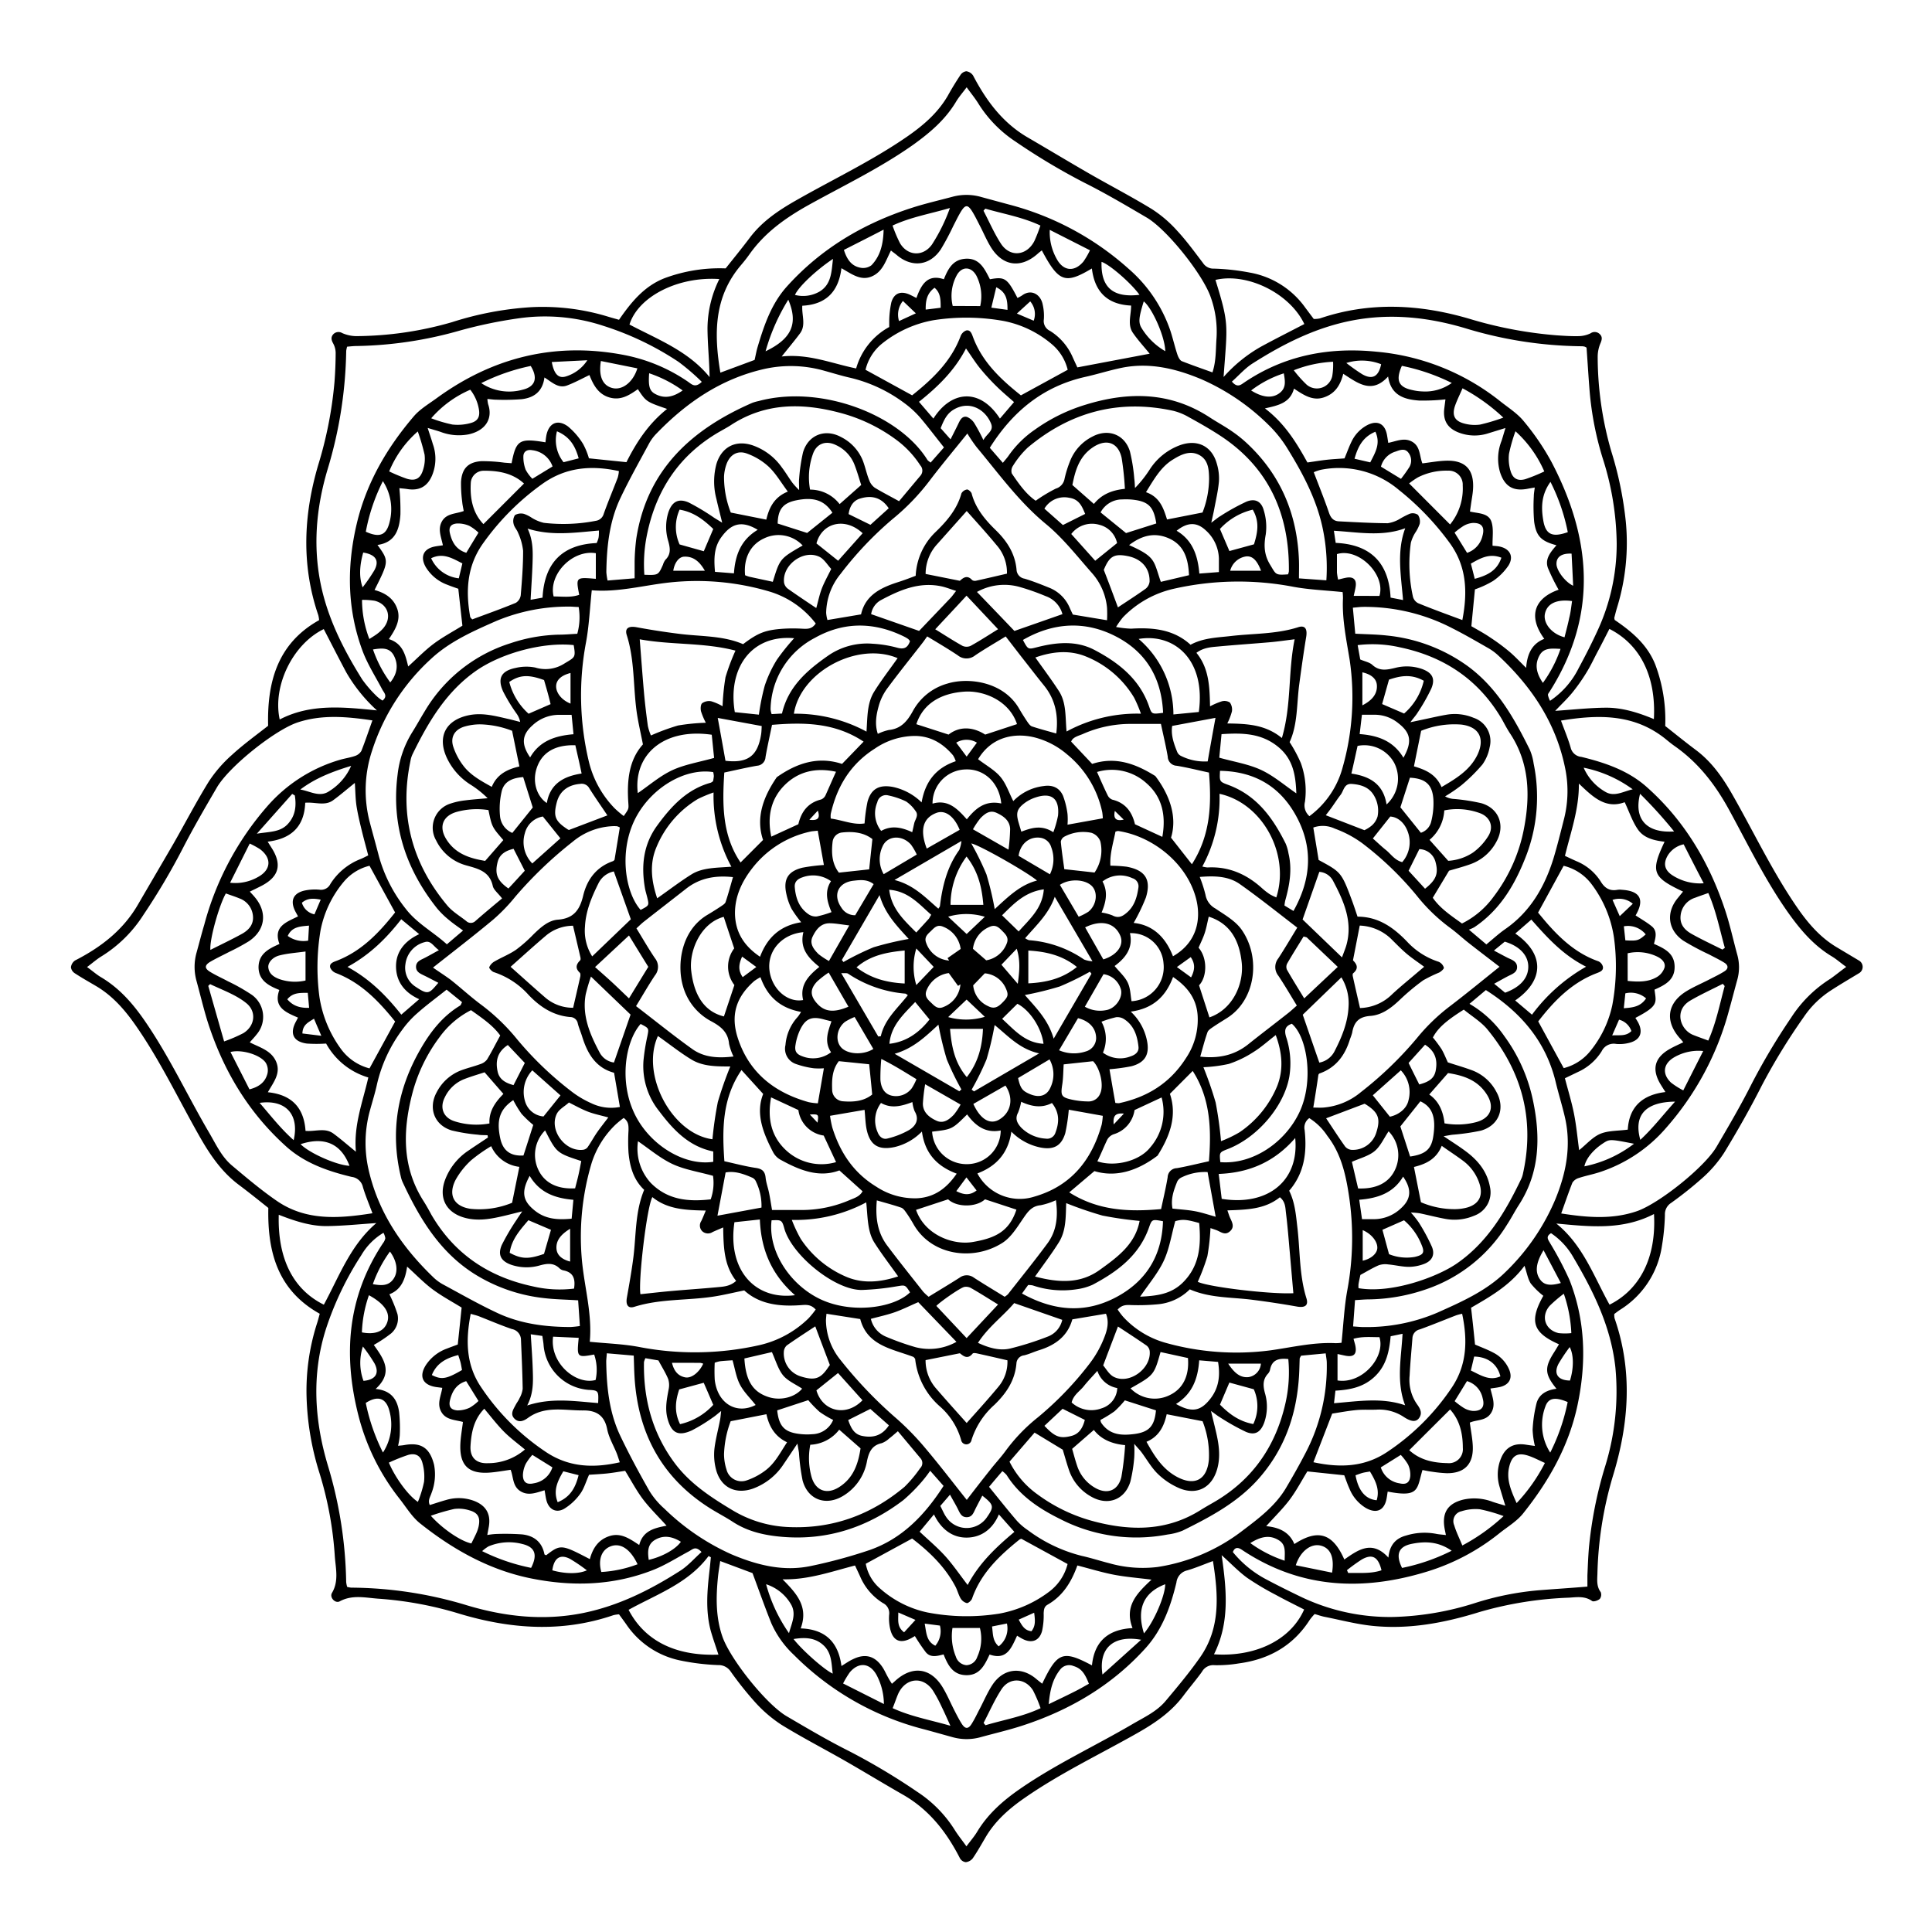 <?xml version="1.0" encoding="UTF-8" standalone="no"?><svg xmlns="http://www.w3.org/2000/svg" data-name="Слой 1" fill="#000000" height="500" viewBox="0 0 500 500" width="500"><path d="M82.75,340C71.84,333.91,69.21,324,69.44,312.61c-2.5-2-5-4-7.5-5.88-4.51-3.34-7.53-7.77-10.29-12.62-5.41-9.52-10.11-19.46-16.38-28.5-2.89-4.18-6.1-7.91-10.53-10.49-1.8-1.06-3.63-2.09-5.38-3.24a2.16,2.16,0,0,1-1-1.55,2.47,2.47,0,0,1,1.08-1.77c6.71-3.43,12.48-7.88,16.31-14.54,3-5.16,6-10.27,9-15.43,3.11-5.43,6-11,9.27-16.3a34.45,34.45,0,0,1,6-6.92c2.9-2.66,6.12-5,9.37-7.54-.27-11.25,2.38-21.3,13.2-27.34a8.4,8.4,0,0,0-.22-1.3c-4.44-13-3.81-26,0-38.91a103.64,103.64,0,0,0,4.2-21.47q.28-3.74.3-7.49a5.27,5.27,0,0,0-.64-2.43c-.48-.87-.65-1.6,0-2.36a1.86,1.86,0,0,1,2.34-.33,9.24,9.24,0,0,0,3.55.79A90.65,90.65,0,0,0,117,83.37a83.35,83.35,0,0,1,20.64-3.88A58,58,0,0,1,157.53,82c.82.25,1.65.47,2.67.76,3.09-4.47,6.45-8.65,11.7-10.73a40.81,40.81,0,0,1,15.9-2.57c2.07-2.62,4.2-5.21,6.22-7.9,3.19-4.25,7.42-7.09,12-9.7,9.6-5.48,19.63-10.21,28.76-16.52,4.18-2.9,7.91-6.1,10.49-10.53,1-1.81,2.11-3.63,3.27-5.37a2.16,2.16,0,0,1,1.54-1,2.53,2.53,0,0,1,1.75,1.1c3.39,6.48,7.61,12.21,14.09,16,5.31,3.09,10.58,6.27,15.91,9.34s11,6,16.3,9.25a32,32,0,0,1,6.53,5.6c2.42,2.6,4.51,5.5,6.67,8.33a3.19,3.19,0,0,0,2.82,1.46,57.51,57.51,0,0,1,9.16,1,22.42,22.42,0,0,1,14.53,9.15L340,82.55a6.76,6.76,0,0,0,1.61-.15c12.88-4.37,25.8-3.67,38.62.09a107.16,107.16,0,0,0,22.62,4.29c1.92.13,3.85.26,5.77.21a7.38,7.38,0,0,0,3-.72,1.86,1.86,0,0,1,2.36.16c.74.69.64,1.4.25,2.33a9,9,0,0,0-.75,3.56A88.2,88.2,0,0,0,417,116.8a92.47,92.47,0,0,1,3.77,18.34,56.91,56.91,0,0,1-2.32,22.24c-.25.83-.45,1.67-.67,2.5a2.21,2.21,0,0,0,.11.57c4.3,2.93,8.44,6.32,10.51,11.58a40.6,40.6,0,0,1,2.56,15.86c2.67,2.11,5.28,4.23,8,6.26,4.16,3.14,7,7.27,9.54,11.77,5.56,9.78,10.39,20,16.82,29.25,2.79,4,5.92,7.57,10.16,10.06l5.64,3.37a1.89,1.89,0,0,1-.05,3.29c-2.45,1.48-4.92,2.93-7.32,4.49a24.51,24.51,0,0,0-6.95,6.85A159,159,0,0,0,455.92,281c-3,5.92-6.28,11.7-9.73,17.36a31.9,31.9,0,0,1-5.62,6.51,97.57,97.57,0,0,1-8.12,6.47,3.46,3.46,0,0,0-1.57,3.08,57,57,0,0,1-.77,8A23.48,23.48,0,0,1,419.23,339c-.48.32-.93.67-1.45,1.06a4.12,4.12,0,0,0,.07,1.12c4.76,13.67,3.72,27.3-.44,40.84a96.1,96.1,0,0,0-4,25.29c-.06,1.61-.25,3.25.85,4.72a1.81,1.81,0,0,1-.23,1.76c-.47.43-1.59.81-2,.55-1.86-1.32-3.9-1-5.87-.87a95.47,95.47,0,0,0-23.3,3.73c-9,2.8-18.14,4.53-27.58,3.58-4.18-.42-8.3-1.52-12.44-2.34-.84-.16-1.66-.46-2.61-.73a14.53,14.53,0,0,0-1.27,1.51c-4.29,6.7-10.55,10.22-18.3,11.26a33.7,33.7,0,0,1-6.32.47,3.35,3.35,0,0,0-3.28,1.71c-1.51,2.11-3.22,4.08-4.77,6.16-3.18,4.26-7.39,7.12-12,9.73-9.7,5.5-19.8,10.3-29,16.67-4.11,2.84-7.74,6-10.27,10.35-1.06,1.8-2.09,3.64-3.27,5.36a2.69,2.69,0,0,1-1.81,1,2,2,0,0,1-1.5-1c-3.48-6.81-8-12.62-14.78-16.48-5-2.86-9.93-5.86-14.93-8.73-5.51-3.15-11.16-6.06-16.56-9.39a34.66,34.66,0,0,1-6.74-5.79,88.78,88.78,0,0,1-6.29-7.89,3.74,3.74,0,0,0-3.28-1.73,58.79,58.79,0,0,1-9.71-1.17,22.26,22.26,0,0,1-14.07-9.37c-.6-.85-1.23-1.7-1.88-2.59a7.86,7.86,0,0,0-1.46.22c-13.29,4.54-26.56,3.6-39.74-.35a94,94,0,0,0-20.93-3.91c-3.39-.22-6.83-1.13-10.16.68-1.13.62-2.69-1-2-2.18,1.79-3,1-6.22.75-9.29a92.69,92.69,0,0,0-4-21.8,72,72,0,0,1-3.31-19.29,57.14,57.14,0,0,1,2.68-19.34C82.27,341.83,82.45,341.09,82.75,340ZM250.17,22.59c-1.06,1.42-2,2.49-2.72,3.69-2.77,4.65-6.69,8-11.08,11.16-8.6,6.08-18.08,10.6-27.22,15.68-6,3.36-11.33,7.18-15.28,12.82-.67.94-1.39,1.84-2.14,2.72-6.95,8.19-7,17.66-5.3,27.78l8.86-3.29c.29-1.26.47-2.31.77-3.32,1.68-5.65,3.57-11.23,7.6-15.7,8.84-9.82,19.83-16.31,32.32-20.34,3.47-1.12,7.05-1.94,10.57-2.88A13.81,13.81,0,0,1,254,51l7,1.9A74.53,74.53,0,0,1,292.1,69.58a36.94,36.94,0,0,1,10.81,16.06c.65,2,1.12,4.07,1.78,6.07.22.66.63,1.53,1.17,1.76,2.55,1,5.18,1.92,7.92,2.9,1-3,.83-6,1.06-8.94a26.44,26.44,0,0,0-1.5-10.5c-2-5.84-11.28-17.52-16.6-20.64s-10.61-6.25-16.1-9a167.48,167.48,0,0,1-17.81-10.64,32.15,32.15,0,0,1-9.61-9.82C252.37,25.46,251.35,24.21,250.17,22.59ZM313.91,404c-2.53.93-4.57,1.81-6.68,2.42a3.6,3.6,0,0,0-2.77,3.12c-1.47,6.12-3.55,12-7.84,16.83-8.76,9.76-19.68,16.2-32.06,20.23-3.56,1.16-7.23,2-10.85,3a13.4,13.4,0,0,1-7.11,0c-2.41-.66-4.82-1.35-7.23-2a73.06,73.06,0,0,1-33.91-19.31,25.28,25.28,0,0,1-5.83-8.17c-1.68-4.17-3.17-8.42-4.88-13L186.39,404c-.22,1.52-.45,2.81-.58,4.12-.52,5.2-.6,10.38,1.14,15.41,2,5.8,11.33,17.52,16.64,20.63s10.61,6.25,16.1,9a167.48,167.48,0,0,1,17.81,10.64,32.18,32.18,0,0,1,9.61,9.83c.84,1.35,1.87,2.6,3,4.2,1.07-1.43,2-2.5,2.74-3.71,2.78-4.64,6.68-8.08,11.1-11.14,9.2-6.37,19.35-11.06,29-16.7,3.07-1.81,6.37-3.29,8.7-6.06,3.09-3.68,6.19-7.38,8.94-11.32C315.89,421.32,315.32,412.84,313.91,404ZM477.8,250.23c-1.42-1-2.52-2-3.74-2.73-4.64-2.79-8-6.72-11.14-11.1-6-8.44-10.48-17.73-15.4-26.75-3.61-6.61-7.93-12.19-14-16.48-.79-.55-1.54-1.15-2.28-1.76-8.14-6.68-17.46-6.54-27.26-4.92.9,2.46,1.84,4.67,2.51,7a3.12,3.12,0,0,0,2.76,2.39c6.11,1.49,12.07,3.5,16.88,7.76,9.82,8.7,16.27,19.63,20.36,32,1.24,3.74,2.06,7.61,3.11,11.42a12,12,0,0,1,0,6.54c-.72,2.59-1.38,5.2-2.11,7.79a75.35,75.35,0,0,1-16.29,30.49,38.48,38.48,0,0,1-17.29,11.5c-1.74.56-3.54.9-5.27,1.47a2.94,2.94,0,0,0-1.71,1.24c-1,2.54-1.89,5.16-2.89,7.95,6.7,1.05,13.17,1.61,19.57-.58,5.78-2,17.54-11.4,20.62-16.66s6.14-10.46,8.87-15.86a167.46,167.46,0,0,1,10.46-17.6,32.9,32.9,0,0,1,10.18-10.06C475,252.39,476.27,251.35,477.8,250.23ZM96.38,186.44c-6.73-1-13.12-1.56-19.43.55-5.88,2-17.67,11.4-20.83,16.82-3,5.14-6,10.29-8.74,15.6a174.09,174.09,0,0,1-10.27,17.37,34.18,34.18,0,0,1-10.77,10.67c-1.27.77-2.39,1.76-3.81,2.82,1.4,1,2.42,1.92,3.56,2.6,4.75,2.81,8.24,6.78,11.35,11.29,6.36,9.21,11.05,19.37,16.7,29,1.76,3,3.2,6.21,5.9,8.48,3.75,3.15,7.51,6.33,11.54,9.11,7.62,5.27,16.1,4.61,24.81,3.24-.91-2.45-1.82-4.58-2.47-6.78A3.37,3.37,0,0,0,91,304.58c-6.21-1.49-12.24-3.59-17.08-8-9.87-8.93-16.38-20-20.34-32.66-1-3.3-1.8-6.69-2.71-10a13.64,13.64,0,0,1,0-7.39c.67-2.41,1.28-4.83,2-7.24a76.42,76.42,0,0,1,16.22-30.53,39.68,39.68,0,0,1,18.88-12.12c1.29-.38,2.64-.56,3.91-1a3,3,0,0,0,1.64-1.3C94.51,191.85,95.35,189.3,96.38,186.44ZM410.82,410.61c0-1,0-1.95,0-2.89.1-2.3.19-4.61.37-6.91a105.58,105.58,0,0,1,4.26-21.45A65.46,65.46,0,0,0,418.07,354c-1.12-10.51-5.62-19.69-10.88-28.59a18.51,18.51,0,0,0-5.78-6.26c-1.52.91-.68,1.77-.17,2.7a88.17,88.17,0,0,1,4.95,9.42c4.13,10.51,4.4,21.34,2.08,32.33-2.24,10.61-7.43,19.74-14.09,28.08-1.64,2.05-4.06,3.47-6.15,5.14a56.1,56.1,0,0,1-18.49,9.84c-16.71,5.17-32.8,4.54-47.84-5.37a6.89,6.89,0,0,0-.73-.46c-.83-.4-1.47-.27-1.91.84a27.87,27.87,0,0,0,8.81,7.16c2.71,1.44,5.47,2.81,8.24,4.15a53.29,53.29,0,0,0,24.52,5.49,75.74,75.74,0,0,0,21.25-3.65A75.3,75.3,0,0,1,398,411.58C402.07,411.25,406.18,411,410.82,410.61Zm-92-311.84c1.42,1.67,2.28.83,3.13.26,10.43-7.08,22-9.26,34.37-8a59.82,59.82,0,0,1,31.94,12.82c2.09,1.66,4.45,3.14,6.1,5.18a64.37,64.37,0,0,1,7.13,10.46c10.41,19.81,12.09,39.67-.37,59.38-.2.33-.54.69-.51,1a5.55,5.55,0,0,0,.54,1.5,21.92,21.92,0,0,0,7.42-8.48c1.74-3.21,3.4-6.47,4.92-9.79a53.32,53.32,0,0,0,4.91-22.34,74.45,74.45,0,0,0-3.61-22.12,81.64,81.64,0,0,1-3.38-17.22c-.31-3.82-.54-7.64-.81-11.44a2.28,2.28,0,0,0-.53-.28,3.51,3.51,0,0,0-.85-.09,106.46,106.46,0,0,1-30.09-4.69c-9.47-2.81-19.18-3.88-29.07-2-9.43,1.8-17.8,6-25.78,11.07C322.27,95.23,320.68,97.1,318.8,98.77ZM181.55,401.66c-1.53-1.68-2.33-.67-3.21-.2-3.14,1.67-6.16,3.63-9.45,4.9-10.25,4-20.8,4.29-31.51,2.12s-20.15-7.45-28.66-14.23c-2.12-1.69-3.6-4.2-5.32-6.38a57.58,57.58,0,0,1-10.65-21.58c-4-15.71-2.84-30.72,6.37-44.56a3.06,3.06,0,0,0,.6-1.28,4.21,4.21,0,0,0-.48-1.4,16.24,16.24,0,0,0-5.74,5.8,81.21,81.21,0,0,0-9.09,18.92c-3.82,11.86-3.06,23.8.45,35.53a110,110,0,0,1,4.73,30.11,6.6,6.6,0,0,0,.26,1.28,8.11,8.11,0,0,0,1,.19A105,105,0,0,1,121,415.5c9.77,2.91,19.77,4,29.94,1.94,9.2-1.88,17.4-6,25.21-11C178.11,405.17,179.7,403.31,181.55,401.66Zm.07-302.84a58.07,58.07,0,0,0-6-5.16,77.1,77.1,0,0,0-19.43-9.32,48.29,48.29,0,0,0-21.68-2A119.91,119.91,0,0,0,119,85.55a103,103,0,0,1-26.73,4c-.83,0-1.65.11-2.44.17a8.25,8.25,0,0,0-.23,1.08,111.44,111.44,0,0,1-4.82,30.67c-3.06,10.26-3.93,20.77-1.41,31.36,2,8.34,5.88,15.83,10.36,23a30.31,30.31,0,0,0,3.77,4.35A8.25,8.25,0,0,0,99,181.31c1.39-1.14.41-2-.06-2.85-1.74-3.31-3.8-6.5-5.11-10-4-10.77-4.13-21.8-1.5-32.94,2.5-10.54,7.79-19.61,14.74-27.75,1.64-1.93,4-3.29,6.06-4.81,14.44-10.47,30.41-14.44,48-11.16a43.83,43.83,0,0,1,16.94,7C179,99.44,179.9,100.5,181.62,98.82Zm200.09,53.71c-.31,3.23-.62,6.36-.92,9.53,1.72,1,3.42,1.91,5,3a51.57,51.57,0,0,1,4.85,3.6c1.41,1.19,2.67,2.56,4.32,4.18.29-3.75,1.59-6.27,4.7-7.51-4.47-6.11-2.26-10.63,3.71-12.71a51.5,51.5,0,0,1-2.77-5.63c-.85-2.36.73-4.15,2.21-5.88-3.92-1.05-5.24-2.3-5.77-6.08a46.56,46.56,0,0,1-.09-6.58c0-.71.15-1.42.24-2.28-.74.13-1.21.2-1.67.29-3.84.79-6.08-.51-7.29-4.19a12.41,12.41,0,0,1,.38-8.2c.32-1,.57-1.91,1-3.3l-4.35,1.34a11.45,11.45,0,0,1-7.91-.23c-2.81-1.15-3.94-3.14-3.57-6.16.1-.81.21-1.61.3-2.36a54.28,54.28,0,0,1-6.84.3c-3.81-.28-7.28-1.32-8-6.22-4.22,4.65-7.83,1.71-11.61-.7-.76,3.07-2.21,5.18-5.06,6.12s-5.15-.6-7.69-2.29c-1,3.7-4,4.34-7.52,5.12,5.14,3.9,8.17,8.88,11,14,1.77-.25,3.37-.52,5-.7s3.19-.25,4.6-.36c.69-1.66,1.16-3,1.8-4.31a9.38,9.38,0,0,1,4.11-4.31c2.6-1.33,4.53-.36,5.07,2.5.12.64.21,1.29.34,2.1,2.15-.42,4.17-1.48,6.25-.25s1.81,3.64,2.58,5.56c2-.24,3.9-.59,5.8-.68,5.28-.27,7.68,2.23,7.3,7.51-.09,1.24-.34,2.48-.51,3.72-.09.62-.18,1.24-.27,1.92,2.22.51,4.83.36,5.57,2.68.59,1.85.22,4,.27,6.16.48.06,1.15.07,1.8.21,2.68.55,3.78,2.57,2.32,4.92a14.92,14.92,0,0,1-4,4A25.06,25.06,0,0,1,381.71,152.53Zm0,195.43c1.78.77,3.32,1.33,4.75,2.1a8.71,8.71,0,0,1,4.08,4.32c1,2.28.06,4-2.33,4.57-.79.18-1.6.26-2.49.4.52,2.28,1.45,4.32.14,6.37s-3.69,1.65-5.47,2.45c.28,2.19.7,4.18.77,6.18.17,4.61-2.22,7-6.82,6.91a33.43,33.43,0,0,1-3.73-.38c-.84-.1-1.66-.29-2.48-.44-1.46,4.94-.75,7.18-9,5.58-.09.57-.16,1.13-.26,1.68-.54,3.18-2.61,4.16-5.41,2.55a10.37,10.37,0,0,1-4.23-5c-.51-1.12-.9-2.29-1.34-3.45l-9.55-1c-1.53,2.48-2.87,5.05-4.59,7.34s-3.86,4.37-6.06,6.83c3.43.33,6,1.55,7.29,4.63,6.14-4,9.95-2.77,12.93,4,3.54-2.47,7.17-5.15,11.41-.49.29-3.23,1.88-5,4.57-5.71a16.07,16.07,0,0,1,7.7-.46c.8.17,1.62.21,2.61.33-.15-.76-.26-1.22-.34-1.68-.72-4.09.79-6.47,4.79-7.48a13.19,13.19,0,0,1,7.66.57c.94.32,1.89.57,3.27,1-.62-2-1.07-3.48-1.5-4.94a10.86,10.86,0,0,1,.39-7.35c1.18-2.89,3.37-4,6.44-3.51.72.12,1.44.21,2.32.33a21.45,21.45,0,0,1-.59-4.2,35.4,35.4,0,0,1,1-6.8c.63-2.4,2.66-3.48,5.18-3.8-3.06-3.74-3.14-5.48-.68-9.34.45-.7.87-1.43,1.32-2.17-6.82-3-7.72-6-4.05-12.55a19.91,19.91,0,0,1-3.24-3.17c-.78-1.2-1-2.75-1.63-4.59-3.82,5.15-8.93,8-13.83,10.85C381.11,341.81,381.42,344.86,381.74,348ZM97.21,359.46c4.12.39,5.64,2.83,6.08,6a40.39,40.39,0,0,1,.17,6,18.18,18.18,0,0,1-.44,2.71c.69-.08,1.14-.1,1.58-.18,4.4-.81,6.65.73,7.74,5.1a13.34,13.34,0,0,1-.68,7.35c-.3.95-1,1.86-.43,3.06,1.46-.45,2.82-.92,4.21-1.3a11.33,11.33,0,0,1,7.36.27c3,1.2,4.26,3.38,3.71,6.61-.11.64-.24,1.27-.4,2.18a18.49,18.49,0,0,1,2.13-.26,62.74,62.74,0,0,1,6.86.1c3.05.32,5.17,1.93,5.8,5.13,0,.12.29.18.45.27,3.74-2.87,3.92-2.85,11.3,1,.74-2.72,2.09-4.93,4.93-5.91,3-1.05,5.3.57,7.85,2.26.95-3.72,3.94-4.4,7.08-5-2.17-2.41-4.25-4.42-6-6.7s-3.17-5-4.72-7.5c-1.67.25-3.18.52-4.7.68s-3.22.24-4.64.34c-.83,1.84-1.3,3.59-2.3,4.94a14.35,14.35,0,0,1-4.14,3.86c-2.11,1.21-4,.14-4.6-2.21-.21-.81-.3-1.64-.47-2.58-2.18.63-4.22,1.52-6.27.23s-1.77-3.67-2.52-5.53c-1.76.25-3.37.54-5,.69-5.86.56-8.31-1.75-8-7.58.1-1.8.43-3.59.66-5.49-2.07-.58-4.4-.49-5.6-2.61s-.07-4.09.25-6.22l-1.58-.2c-3.5-.52-4.55-2.74-2.65-5.71a11,11,0,0,1,5.36-4.22c1-.39,1.94-.73,2.88-1.08.35-3.29.68-6.42,1-9.56-2.48-1.53-5-2.88-7.35-4.6s-4.4-3.88-6.76-6c-.47,3.31-1.55,6-4.58,7.15a37,37,0,0,1,2.08,5.12,5.07,5.07,0,0,1-1.62,5,35.25,35.25,0,0,1-4.5,3C99.26,351.63,101.92,355.14,97.21,359.46Zm75.43-253.63c-5.41-1.87-5.41-1.87-7.56-5.11-2.19,1.53-4.4,3-7.36,2.14s-4.2-3.35-5.18-5.8c-2.07,1-3.9,2-5.86,2.73-2.24.79-3.88-.92-5.78-2.1-.48,3.7-2.76,5.26-5.9,5.62a57.67,57.67,0,0,1-6.58.13c-.71,0-1.43-.12-2.28-.19a7.71,7.71,0,0,0,.19,1.37c1.19,3.4-.33,6.71-5,7.78a13.35,13.35,0,0,1-7.37-.65c-.93-.31-1.87-.56-3.28-1,.57,1.79,1,3,1.33,4.15a11.24,11.24,0,0,1-.2,8.17c-1.22,2.88-3.35,4-6.45,3.49-.7-.11-1.41-.15-2-.22a60,60,0,0,1,.27,6.82c-.26,3.8-1.29,7.23-5.94,7.87,3,4.17,3,4.17-.76,11.66,2.71.75,4.94,2.11,5.9,4.94s-.54,5.32-2.19,7.77c3.58,1.12,4.28,4.06,5,7.08,2.3-2.07,4.3-4.15,6.58-5.86s5-3.17,7.45-4.69c-.36-3.26-.71-6.39-1.06-9.56-1-.35-1.87-.64-2.75-1a10.9,10.9,0,0,1-5.7-4.65c-1.5-2.7-.54-4.74,2.46-5.3.64-.12,1.29-.19,2-.3-.44-2.17-1.42-4.22-.2-6.27s3.62-1.84,5.59-2.6c-.15-.87-.33-1.61-.39-2.37a35.83,35.83,0,0,1-.31-5.16c.22-3.44,1.81-5.12,5.23-5.37a42,42,0,0,1,6,.39l1.86.14c1.17-6,2-6.54,8.76-5.41.07-.56.12-1.12.22-1.68.61-3.29,2.91-4.41,5.62-2.42a18.37,18.37,0,0,1,3.89,4.51,17.89,17.89,0,0,1,1.52,3.73l9.71,1C164.65,114.58,167.74,109.74,172.64,105.83ZM282.6,431c.61-6.14,4.12-9.32,10.5-9.65-2.23-5.73,1.24-9.1,4.91-12.54-3.55-.45-6.69-.69-9.76-1.28s-6.25-1.57-9.43-2.39c-1.59,4.44-3.85,7.94-7.72,10.16-.89.51-.94,1.29-1,2.21a18.79,18.79,0,0,1-.41,4.57c-.66,2.51-2.6,3.27-4.89,2.15-.51-.25-1-.56-1.58-.91-1.44,3.06-2.61,6.45-7.11,4.87-1.29,2.73-2.54,5.44-6.13,5.34-3.39-.09-4.67-2.59-5.78-5.37-1.66.42-3.37.92-4.6-.56a48.76,48.76,0,0,1-2.83-4.19l-.82.48c-2.87,1.6-4.82.84-5.57-2.31a12.47,12.47,0,0,1-.27-3.71,2.9,2.9,0,0,0-1.61-3,15,15,0,0,1-5.91-6.91c-.39-.86-.8-1.72-1.31-2.81-6.16,1.58-12.15,3.75-18.75,3.57,3.51,3.58,6.8,7,4.69,12.71,6.49.21,9.75,3.67,10.55,9.73,1.17-.71,2-1.32,3-1.77,3.09-1.51,5.59-.87,7.53,1.95.6.86,1,1.85,1.53,2.77.29.54.61,1.06,1,1.65.4-.35.62-.53.83-.73,4.43-4.06,9.2-3.46,12.3,1.65,1.14,1.88,2,3.94,3,5.9.61,1.2,1.22,2.4,1.94,3.53.88,1.39,1.69,1.41,2.54.06s1.38-2.52,2.05-3.8c1.12-2.12,2.05-4.37,3.37-6.36,2.84-4.27,7.53-4.78,11.41-1.43.46.39.94.75,1.45,1.16C273.65,427.53,275.06,427,282.6,431Zm0-361.53C275.63,73.63,274,73,269.62,64.8c-.38.3-.75.58-1.09.89-4.35,3.86-9.07,3.21-12.12-1.77-1.05-1.72-1.84-3.59-2.76-5.39-.62-1.19-1.2-2.41-1.89-3.56-1.25-2.09-1.91-2.12-3.12-.13-.69,1.15-1.27,2.37-1.89,3.56a67.05,67.05,0,0,1-3.25,6.1c-2.84,4.29-7.51,4.83-11.41,1.51-.46-.39-1-.75-1.51-1.18-1.36,2.67-2.13,5.51-5,6.72s-5.24-.7-7.82-2.14c-.75,6.15-4.07,9.41-10.13,9.71-.16,2.5,1,5-.57,7.14-1.39,1.87-2.89,3.65-4.76,6,7-.76,12.95,1.81,19.27,3.09a17.73,17.73,0,0,1,8.56-10.72c0-.62,0-1.1,0-1.57a24.8,24.8,0,0,1,.55-4.82c.72-2.43,2.48-3,4.73-2,.55.26,1.1.54,1.76.88,1.27-3.53,2.9-6.26,7.1-4.85,1.09-2.72,2.33-5,5.39-5.29,3.85-.36,5.16,2.64,6.53,5.29,3.89-.7,4.47-.3,7.13,4.84a9.35,9.35,0,0,0,1.21-.66c2.38-1.77,4.87-.22,5.34,2.46a13,13,0,0,1,.28,3.72,2.8,2.8,0,0,0,1.59,3,15.08,15.08,0,0,1,5.91,6.91c.39.86.79,1.72,1.17,2.54l18.71-3.54c-1.43-1.76-3-3.47-4.29-5.33-1.53-2.14-.5-4.63-.51-7.13C286.64,78.81,283.29,75.59,282.57,69.42ZM64.64,269.76c2.62,1.34,5.47,2.07,6.76,4.86,1.42,3.11-.63,5.45-2.08,8.05,6.18.63,9.35,4,9.75,10,2.52.23,5-.89,7.18.67,1.89,1.38,3.65,2.94,5.86,4.73-.62-6.91,1.77-12.88,3.21-19.22a18.39,18.39,0,0,1-10.92-8.78,36.35,36.35,0,0,1-5,0c-3.51-.48-4.49-2.62-2.8-5.71.17-.31.32-.62.53-1-3.26-1.39-6.42-2.72-4.84-7.16-2.84-1.12-5.32-2.48-5.38-5.83,0-3.53,2.63-4.84,5.41-6.07-1.69-4.56,1.83-5.66,4.81-7.14L76.5,236c-1.52-2.85-.66-4.9,2.45-5.55a13.33,13.33,0,0,1,3.73-.2,2.67,2.67,0,0,0,2.82-1.48,16.15,16.15,0,0,1,7.89-6.48c.6-.25,1.18-.56,1.91-.92-.57-2.16-1.13-4.19-1.63-6.23s-1-4.11-1.35-6.19-.33-4.09-.49-6.33c-2.07,1.66-3.8,3.16-5.64,4.5-2.14,1.55-4.66.39-7.2.63-.23,6.17-3.61,9.34-9.72,10.07l1,1.58c2.73,4.26,2,7.4-2.43,9.77-1,.52-2,1-3.19,1.58.56.62.94,1,1.3,1.45,3.31,3.93,2.73,8.53-1.55,11.4a54.88,54.88,0,0,1-5.07,2.74c-1.61.85-3.28,1.61-4.85,2.53s-1.6,1.74-.08,2.66,3.06,1.6,4.58,2.42a49.67,49.67,0,0,1,6.25,3.55,7,7,0,0,1,1.16,10.24C65.87,268.42,65.29,269,64.64,269.76Zm358.65-32.85c1.53,1,2.95,1.81,4.19,2.82,1.49,1.22,1,2.92.56,4.54,2.74,1.21,5.29,2.42,5.35,5.85.07,3.59-2.61,4.83-5.2,6,.42,3.38,1.16,4.13-4.95,7.31.24.4.49.78.71,1.18,1.35,2.56.55,4.54-2.25,5.26a9.93,9.93,0,0,1-3.43.3,3.46,3.46,0,0,0-3.76,1.89,14.07,14.07,0,0,1-6.23,5.41L405,279.05c.81,3.13,1.75,6.15,2.36,9.24s.88,6.16,1.32,9.37c1.9-1.52,3.48-3.4,5.5-4.24s4.59-.74,7.09-1.07c.32-5.73,3.61-9,9.74-9.73-.47-.74-.82-1.29-1.16-1.84-2.49-4-1.71-7.09,2.39-9.37,1.05-.59,2.16-1.07,3.39-1.67-.38-.47-.61-.76-.85-1-4-4.47-3.33-9.21,1.79-12.29,1.81-1.09,3.77-1.92,5.65-2.89,1.36-.7,2.76-1.36,4.06-2.18,1.06-.66,1.06-1.55,0-2.22-1.3-.81-2.7-1.47-4.05-2.19a67.16,67.16,0,0,1-6.6-3.53c-4-2.75-4.52-7.27-1.44-11l1.38-1.7c-7.95-3.74-8.45-5.11-4.78-12.9-2.65-.31-5.33-.92-6.87-3.13-1.42-2-2.23-4.52-3.45-7.1-5,1.87-8.33-1.46-11.86-4.82.07,6.59-2.11,12.56-3.6,18.71,1.16.54,2.12,1,3.06,1.41a13.53,13.53,0,0,1,6.12,5.1c1.06,1.8,2.35,2.66,4.43,2.27a4.45,4.45,0,0,1,1.15,0C424.48,230.57,425.69,232.84,423.29,236.91Zm-84.41-25.69a23.11,23.11,0,0,0,8.61-12.68,66.3,66.3,0,0,0,1.81-27.71c-.86-5.31-2-10.6-1.74-16a15.13,15.13,0,0,0-.09-1.6c-4.44-.46-8.69-.61-12.81-1.38a75.61,75.61,0,0,0-30.92.53,26.35,26.35,0,0,0-13.13,7.39,22.75,22.75,0,0,0-1.77,2.49,25.26,25.26,0,0,0,3.88.44c5.6-.34,11,.14,15.39,4.16,3.34-1.8,6.94-1.85,10.46-2.26,5.81-.68,11.72-.46,17.4-2.28,1.78-.57,2.41.43,2.07,2.51-.67,4.07-1.24,8.15-1.79,12.23-.69,5.12-.38,10.41-2.5,15a35.89,35.89,0,0,1,2.92,5.45,21.25,21.25,0,0,1,1.05,10A3.67,3.67,0,0,0,338.88,211.22ZM289.25,338.91a20,20,0,0,0,1.4,1.86,23.58,23.58,0,0,0,10.65,6.65,67.82,67.82,0,0,0,27.41,2.06c5.6-.78,11.15-2.14,16.87-1.87a10.52,10.52,0,0,0,1.61-.11c.49-4.7.69-9.23,1.5-13.64a73.45,73.45,0,0,0,.38-24.66c-.83-5.47-2.08-10.77-5.57-15.26a15.28,15.28,0,0,0-4.66-4.57,3,3,0,0,0-1.2,3.1c.63,5.73-.06,11.13-4,15.69,1.51,3.06,1.75,6.31,2.13,9.56.71,6.09.47,12.3,2.33,18.26.59,1.87-.36,2.51-2.42,2.16q-5.65-1-11.36-1.73c-5.49-.73-11.13-.42-16.4-2.73a13.39,13.39,0,0,1-8.56,3.89,53.25,53.25,0,0,1-6.32.19C291.74,337.73,290.5,337.53,289.25,338.91ZM153.15,152.76c-.52,4.85-.7,9.28-1.51,13.59a73.78,73.78,0,0,0,.79,30.89,26.08,26.08,0,0,0,6.64,11.95,25.58,25.58,0,0,0,2.35,2c1.27-1.81,1.3-1.81,1.2-3.26-.4-5.69.06-11.16,3.77-15.28-.58-2.95-1.17-5.46-1.56-8-1-6.73-.52-13.65-2.62-20.26-.57-1.78.44-2.43,2.5-2.07q5.37,1,10.78,1.68c5.68.76,11.52.42,16.82,2.71,3.86-2.92,5.74-3.68,10.45-4a42,42,0,0,1,4.89,0c1.26.06,2.48.14,3.46-1.35A23.59,23.59,0,0,0,199,153.05a66.09,66.09,0,0,0-25.41-2.34C166.76,151.42,160,153.35,153.15,152.76Zm-.52,194.49c4.52.45,8.66.57,12.69,1.33a76,76,0,0,0,31.18-.45,26.67,26.67,0,0,0,12.74-6.94,22.92,22.92,0,0,0,1.86-2.28c-1.22-1.35-2.44-1.24-3.71-1.15-5.5.42-10.77-.14-14.78-3.8-2.86.58-5.36,1.2-7.9,1.59-6.82,1.05-13.84.54-20.54,2.65-1.64.52-2.27-.51-1.93-2.4.62-3.49,1.25-7,1.69-10.5.72-5.78.43-11.72,2.78-17.37-2.77-2.61-3.71-6-4.05-9.62a46,46,0,0,1,0-5.75c0-1.18.07-2.29-1.25-3.24a25.77,25.77,0,0,0-2.11,1.73,23.81,23.81,0,0,0-6.19,9.95,66.68,66.68,0,0,0-2.46,25.67C151.35,333.52,153.29,340.25,152.63,347.25Zm6.29-69.62c-4.77-1.28-6.91-5-8.28-9.44-.34-1.1-.81-2.16-1.1-3.28a2,2,0,0,0-2-1.7c-4.36-.39-7.72-2.58-10.7-5.68a20.78,20.78,0,0,0-9-5.93c-.52-.15-1.31-1-1.22-1.29a3.14,3.14,0,0,1,1.39-1.5c1.81-1.05,3.8-1.82,5.52-3a36.43,36.43,0,0,0,4.53-4c1.83-1.76,3.81-3.61,6.32-3.8,4.08-.3,5.66-2.54,6.53-6.15,1-4.23,3.41-7.5,7.74-9,.17-.06.28-.24.39-.34.47-2.85.93-5.65,1.37-8.37a3.14,3.14,0,0,0-.74-.32,9.89,9.89,0,0,0-1.44,0,17.29,17.29,0,0,0-10,4A105,105,0,0,0,133.41,232a46.36,46.36,0,0,1-5.78,6c-5.08,4.24-10.34,8.27-15.57,12.41,1.41,1,3,2,4.53,3.13,2.65,2.08,5.12,4.38,7.82,6.39a52.39,52.39,0,0,1,9.53,9.17,87.6,87.6,0,0,0,13.71,13.17,25,25,0,0,0,5.41,3.26,11.8,11.8,0,0,0,7.37.95C159.92,283.47,159.44,280.65,158.92,277.63ZM222.84,159c1.13-5.09,5.3-7,9.84-8.43,1.44-.47,2.85-1,4.3-1.56a16.78,16.78,0,0,1,5-11.19c3-2.87,5.71-6,6.84-10.14a2,2,0,0,1,1.47-1c.34,0,1,.58,1.16,1,1,3.86,3.48,6.83,6.25,9.52,2.93,2.85,5,6.08,5.38,10.21a2.46,2.46,0,0,0,2.08,2.35c2.11.63,4.17,1.45,6.22,2.28a9.6,9.6,0,0,1,5.46,5.26c.26.61.56,1.2.81,1.75l8.85,1.47a31.27,31.27,0,0,0,0-3.23,15.74,15.74,0,0,0-3.81-8.88c-3.88-4.38-7.53-9.11-12-12.79-7-5.77-12.18-13-17.91-19.86a37.15,37.15,0,0,1-2.43-3.57c-3.27,4.07-6.56,8-9.61,12A57.91,57.91,0,0,1,231,134.33a90.48,90.48,0,0,0-13.46,14.2,16.25,16.25,0,0,0-3.73,10.09,9.38,9.38,0,0,0,.33,1.84Zm117,127.64c1,0,1.82.06,2.64,0a17.33,17.33,0,0,0,9.72-4,94.73,94.73,0,0,0,14.52-14,49.86,49.86,0,0,1,8.48-8.2c4.41-3.36,8.69-6.89,12.88-10.24-2.6-2-5.35-4.09-8.06-6.22-1.59-1.25-3.07-2.64-4.7-3.83a45.45,45.45,0,0,1-8.69-8.39,84,84,0,0,0-14.13-13.57,28.68,28.68,0,0,0-7.07-3.75,7.28,7.28,0,0,0-5.55-.27c.48,2.89.93,5.63,1.38,8.39,5.81,3.15,5.89,3.11,8.7,10.67.46,1.25.87,2.52,1.37,4,5.39,0,9.29,2.79,12.82,6.46a19.09,19.09,0,0,0,8.18,5.22,2.43,2.43,0,0,1,1.34,1.51c.09.29-.7,1-1.23,1.28a37.09,37.09,0,0,0-4.11,2,57.8,57.8,0,0,0-6,5c-2.22,2.11-4.65,4-7.7,4.22s-4.24,1.68-4.69,4.36a14.27,14.27,0,0,1-.56,1.63c-1.26,4.19-3.62,7.4-7.9,8.91-.15.05-.24.28-.28.33C340.82,280.86,340.38,283.59,339.88,286.63ZM250.2,388.17c2-2.61,4.11-5.33,6.24-8,1.25-1.59,2.64-3.07,3.82-4.7a45.69,45.69,0,0,1,8.38-8.69A85.29,85.29,0,0,0,282,352.88a27.33,27.33,0,0,0,3.78-6.73c.74-1.87,1.33-4,.44-6.16l-8.7,1.46c-1.23,4.41-4.48,6.71-8.66,8-1.28.4-2.52,1-3.81,1.31a2.22,2.22,0,0,0-2,2.12c-.38,4.37-2.61,7.7-5.69,10.68a20.45,20.45,0,0,0-5.92,9.07,1.37,1.37,0,0,1-2.71,0,18.13,18.13,0,0,0-5.49-8.65,19,19,0,0,1-6.39-12.21c0-.17-.21-.31-.4-.58-5.45-2.09-12-2.87-13.82-9.82L213.89,340c-.06.81-.15,1.38-.13,1.94a16.51,16.51,0,0,0,3.8,10.07,111.42,111.42,0,0,0,14.53,15.17,71.25,71.25,0,0,1,7.59,7.85C243.31,379.34,246.73,383.82,250.2,388.17ZM350.74,164c3,.16,5.59.18,8.15.47a42.91,42.91,0,0,1,20.8,7.81c7.68,5.57,12.14,13.5,16.21,21.72a14.11,14.11,0,0,1,1,3.59,42.57,42.57,0,0,1-1.8,23.54c-2.86,7.52-6.71,14.25-13.57,18.85a10.05,10.05,0,0,1-1.38.61l4.52,3.82c1.72-1.41,3.2-2.78,4.83-3.92C396,236,399.71,229.59,402,222.29c1-3.29,1.83-6.67,2.68-10a29.39,29.39,0,0,0,.5-12.86c-2.29-12.13-8.77-21.79-17.66-30a13.91,13.91,0,0,0-2.59-1.83c-3-1.72-6-3.46-9.06-5a49.08,49.08,0,0,0-23-5.54c-.83,0-1.65.12-2.75.21C350.33,159.54,350.52,161.62,350.74,164ZM157.05,350.23c-.08,1.12-.17,1.68-.16,2.25.11,6.58.78,13.1,3.64,19.11,2.31,4.85,4.87,9.59,7.53,14.26a20.31,20.31,0,0,0,3.89,4.6,59.89,59.89,0,0,0,17.31,11.79c6.66,2.82,13.53,4.58,20.77,3a130.76,130.76,0,0,0,15-4.08c8.43-2.94,14.3-9.05,19.16-16.61l-3.46-3.92a30.4,30.4,0,0,1-1.92,2.53,43.37,43.37,0,0,1-5.05,5.09c-9.22,7-19.57,10.45-31.24,9.49-4.56-.38-8.92-1.32-12.83-3.86-2-1.31-4.17-2.41-6.19-3.7-12.38-7.91-18.44-19.43-19.29-33.9-.1-1.71-.13-3.42-.2-5.45ZM380.3,259.79a28,28,0,0,1,9,8.33,43,43,0,0,1,7.5,17c1.9,9.24,1.68,18.37-3.7,26.69-1.1,1.7-2,3.49-3.12,5.19a39.4,39.4,0,0,1-21,16.7,47.29,47.29,0,0,1-14.69,2.58c-1.13,0-2.25.12-3.61.19-.17,2.4-.33,4.53-.5,6.81,1.19.07,1.94.17,2.69.16A46.54,46.54,0,0,0,372,339.71c6.32-2.83,12.72-5.65,17.71-10.6a56.67,56.67,0,0,0,12.79-18.67c2.85-6.91,4.21-14,2.47-21.41-.7-3-1.62-5.93-2.34-8.92-2.51-10.51-8.94-18.06-18.09-23.88Zm-136-144c-2.09-2.62-4-5.15-6-7.53a25,25,0,0,0-4.2-3.9,38,38,0,0,0-14-6.58c-2.24-.5-4.45-1.19-6.67-1.8a31.55,31.55,0,0,0-15.68-.48c-11.08,2.53-20,8.59-27.78,16.63a11.68,11.68,0,0,0-1.92,2.52c-2.55,4.73-5.2,9.42-7.5,14.28-2.85,6-3.53,12.53-3.63,19.12a15.19,15.19,0,0,0,.32,2.19l7-.58c0-1.67,0-3,0-4.32a52.83,52.83,0,0,1,.44-6c2.79-17.85,14.34-28.24,30-35.08a11.67,11.67,0,0,1,1.66-.47C212.42,99.47,232.7,107.25,240,119c.14.23.42.37.84.72Zm11.66,269c2.54,3.11,4.81,6,7.17,8.74A15.48,15.48,0,0,0,266,396a39.17,39.17,0,0,0,14,6.67c2.35.52,4.64,1.27,7,1.87a31.68,31.68,0,0,0,12.56,1A48,48,0,0,0,321.74,396c4.15-3.14,8.32-6.3,11.05-10.87,1.77-3,3.48-6,5.06-9.06a48.27,48.27,0,0,0,5.52-23.35c0-.74-.16-1.46-.28-2.47l-6.36.6a4.82,4.82,0,0,0-.37.7c-.06,1.53-.08,3.07-.18,4.61-.63,10.09-3.8,19.13-10.68,26.79-5.41,6-12.37,9.68-19.45,13.18a15.2,15.2,0,0,1-3.88,1,43,43,0,0,1-27.79-4c-5.46-2.69-10.52-6.05-13.87-11.4a6.62,6.62,0,0,0-1.1-1C258.22,382.12,257.17,383.35,256,384.76ZM149.62,336.52c-3.26-.2-6.05-.24-8.81-.57a42.67,42.67,0,0,1-18.34-6.45c-8.85-5.72-14-14.38-18.3-23.63a7.07,7.07,0,0,1-.44-1.37c-2.78-11.62-.88-22.55,5-32.82,2.59-4.55,5.75-8.66,10.35-11.44.2-.13.28-.47.5-.88l-4-3.24c-2.68,2.14-5.23,4-7.61,6.12a25.1,25.1,0,0,0-3.86,4.25,37.76,37.76,0,0,0-6.52,14c-.48,2.25-1.18,4.46-1.79,6.69a31.24,31.24,0,0,0-.5,15.13c2.45,11.22,8.58,20.25,16.69,28.1a11.75,11.75,0,0,0,2.52,1.92c4.73,2.55,9.41,5.23,14.28,7.5,5.94,2.77,12.34,3.59,18.85,3.6a23.62,23.62,0,0,0,2.43-.26C149.93,340.91,149.78,338.84,149.62,336.52ZM343.26,150.19a49.55,49.55,0,0,0-.84-12.92c-1.51-7.67-5.1-14.49-9.15-21.05a31.41,31.41,0,0,0-5-6.28,57.53,57.53,0,0,0-17.33-11.78c-6.59-2.76-13.35-4.41-20.52-3-3.2.65-6.33,1.66-9.52,2.37-10.86,2.44-18.77,8.86-24.74,18.36l3.38,3.89c.66-.82,1.17-1.36,1.59-2a26.63,26.63,0,0,1,6.76-6.63A44.91,44.91,0,0,1,281,104.72c11.19-3.44,22-3.3,32.11,3.32,1.93,1.26,4,2.37,5.86,3.68a32.47,32.47,0,0,1,4,3.25c8.62,8.18,12.77,18.33,13.2,30.11.05,1.42,0,2.84,0,4.6ZM119.84,240.82c-1.46-1.08-2.58-1.82-3.6-2.69a22.55,22.55,0,0,1-3.09-3c-8.09-10.17-11.94-21.59-10.25-34.68a26.28,26.28,0,0,1,3.71-10.82c1.18-1.87,2.24-3.82,3.4-5.7a39.52,39.52,0,0,1,22.16-17.48,42.27,42.27,0,0,1,12.45-2.2c1.6,0,3.2-.15,4.78-.23a15.94,15.94,0,0,0,.36-6.93c-.93,0-1.68-.12-2.44-.1a48,48,0,0,0-18.84,3.7c-6,2.64-12.07,5.31-16.9,9.8A54.78,54.78,0,0,0,96.3,194.26a32.47,32.47,0,0,0-.61,18.5c.79,3,1.62,5.93,2.39,8.91A38.12,38.12,0,0,0,105,235.19c2.88,3.78,7.13,6,10.65,9.2ZM232.37,370.4c-1.06.9-1.63,1.42-2.24,1.87a5.79,5.79,0,0,1-1.94,1.22c-2.58.56-3.34,2.35-3.82,4.68a13.15,13.15,0,0,1-6.23,9c-4.47,2.66-9.11.94-10.44-4.07a55.89,55.89,0,0,1-.93-7.12c-.08-.59-.2-1.17-.4-2.39-1.41,2.11-2.46,3.7-3.53,5.27a16.07,16.07,0,0,1-8,6.4c-4.56,1.59-8.39-.38-9.56-5.05a15,15,0,0,1-.4-5.13c.28-2.56,1-5.08,1.47-7.63.12-.58.15-1.18.28-2.28-1,.79-1.55,1.3-2.18,1.7a44,44,0,0,1-5.39,3.31c-3.59,1.64-5.34.64-6.33-3.14-.66-2.53-.15-5,.3-7.42a5.21,5.21,0,0,0-.1-2.72c-.65-1.58-1.58-3.05-2.53-4.82l-3.37-.58a4.86,4.86,0,0,0-.37,1c-.17,9.51,2.14,18.27,7.84,26,3.92,5.32,9.24,8.84,14.81,12.19a30.49,30.49,0,0,0,14.7,4.51c11.41.52,21.38-3.13,30.06-10.39a32.83,32.83,0,0,0,4.06-4.84,1.86,1.86,0,0,0,.06-2.61C236.32,375.12,234.42,372.85,232.37,370.4ZM378.83,261.29c-4.68,2.94-6.75,4.84-8,7.21a34.27,34.27,0,0,1,2.23,3c.67,1.14,1.15,2.4,1.64,3.44,2.26.74,4.39,1.34,6.45,2.12a11.77,11.77,0,0,1,6.1,5.49c2.39,4.26.7,8.73-4,10.06a56.44,56.44,0,0,1-7.39,1.06c-.59.08-1.16.2-2.25.38,2.2,1.49,4,2.61,5.67,3.86,3.19,2.35,5.61,5.28,6.33,9.31a6.41,6.41,0,0,1-4.11,7.41,13,13,0,0,1-7.36.83c-2.27-.41-4.51-1-6.76-1.47a20.67,20.67,0,0,0-2.25-.19,24.82,24.82,0,0,1,2.06,2.59,49.26,49.26,0,0,1,3.4,6.31c.83,2.06,0,3.61-2,4.39a11.35,11.35,0,0,1-3.93.77c-1.8,0-3.6-.47-5.42-.63a5.2,5.2,0,0,0-2.43.22c-1.58.68-3.05,1.59-4.74,2.5-.14.66-.34,1.5-.48,2.34a5.68,5.68,0,0,0,0,1.09c8.55,1.46,20.26-2.85,25.34-6.32,8-5.49,12.71-13.49,16.78-22a5.77,5.77,0,0,0,.44-1.37c3.11-14-.29-26.51-9.37-37.47C383.11,264.31,380.82,262.93,378.83,261.29ZM378.36,239a22.39,22.39,0,0,0,8.17-6.92,42.06,42.06,0,0,0,7.9-17.79c1.62-8.49,1.38-16.88-3.63-24.48-.74-1.12-1.37-2.32-2-3.48-5.95-10.3-14.92-16.37-26.44-18.79a31.8,31.8,0,0,0-11-.58c.26,1.46.48,2.65.67,3.71,1.23.53,2.4.73,3.13,1.4,1.86,1.71,3.81,1.28,5.91.78a12,12,0,0,1,6.83.24c2.72.95,3.63,2.46,2.53,5.09a49.33,49.33,0,0,1-3.54,6.23c-.42.7-1,1.31-1.88,2.5l3.36-.71c2.06-.43,4.12-.92,6.21-1.27a12.64,12.64,0,0,1,6.79.84,6.34,6.34,0,0,1,4.15,7.62,11.07,11.07,0,0,1-1.87,4.46,44,44,0,0,1-5.5,5.42,41.12,41.12,0,0,1-4.16,2.83,5.11,5.11,0,0,0,2.32.67,50.47,50.47,0,0,1,7.1,1.11c4.53,1.34,6.17,5.77,3.88,9.92a12.27,12.27,0,0,1-6.85,5.89c-1.89.67-3.84,1.18-5.43,1.65l-4.21,7C372.71,235.11,375.58,237,378.36,239ZM232.67,129.71c1.77-2.1,3.66-4.38,5.57-6.64a2,2,0,0,0-.06-2.62,25.31,25.31,0,0,0-6.29-6.68,42.72,42.72,0,0,0-14.74-7c-9.64-2.52-19-2.52-27.76,3.09-1,.67-2.15,1.28-3.23,1.9-10.39,6-16.42,15.12-18.75,26.76a37.76,37.76,0,0,0-.65,10.23c3.61.12,3.6.12,4.82-2.61a4,4,0,0,1,.64-1.28c1.48-1.44,1.21-3.06.73-4.8a12.58,12.58,0,0,1,0-7.39c.92-2.8,2.59-3.81,5.3-2.62a59.23,59.23,0,0,1,6.65,4l2,1.22c-.58-2.4-1.07-4.24-1.48-6.09a17.56,17.56,0,0,1,0-9.13c1.32-4.34,4.9-6.24,9.23-4.84a15.43,15.43,0,0,1,7.72,5.8c1,1.31,1.81,2.72,2.76,4a21,21,0,0,0,1.68,1.82c0-1.43-.08-2.18,0-2.9a45.4,45.4,0,0,1,1-6.82c1.31-4.54,5.71-6.26,9.86-4a11.72,11.72,0,0,1,5.59,6c.67,1.69,1,3.49,1.7,5.19a4.12,4.12,0,0,0,1.43,1.92C228.21,127.33,230.16,128.32,232.67,129.71Zm28.59,248.57a23,23,0,0,0,7.18,8.42,43,43,0,0,0,15,7.12c9.46,2.44,18.65,2.39,27.24-3,1.14-.72,2.32-1.38,3.48-2.05,10-5.79,16-14.5,18.52-25.65a36.1,36.1,0,0,0,.73-11.4c-2.42-.26-4.22.15-4.72,2.75a2.21,2.21,0,0,1-.5,1c-1.44,1.52-1.33,3.19-.82,5.08a12.42,12.42,0,0,1-.21,7.67c-.91,2.43-2.35,3.33-4.7,2.35a58.15,58.15,0,0,1-6.74-3.78c-.61-.36-1.16-.81-2.32-1.63.52,2.15.88,3.61,1.23,5.08.78,3.3,1.34,6.6.36,10-1.34,4.66-5.06,6.75-9.56,5a18.35,18.35,0,0,1-5.72-3.73c-1.71-1.64-2.9-3.81-4.34-5.73-.41-.55-.9-1-1.83-2.12a32.76,32.76,0,0,1,0,3.54,39.23,39.23,0,0,1-1,6.24c-1.42,4.7-5.82,6.34-10.1,3.91a12.44,12.44,0,0,1-5.8-6.93c-.64-1.89-1.17-3.83-1.6-5.24l-7.29-4.42Zm72.08-229.64a3.09,3.09,0,0,0,.22-.79c.17-14.9-5.26-27-18-35.25-2.58-1.67-5.26-3.19-7.95-4.67a15.14,15.14,0,0,0-4-1.62c-14.12-3.07-26.66.32-37.65,9.54a23.68,23.68,0,0,0-3.79,4.68,2.36,2.36,0,0,0-.32,2c1.82,2.68,3.68,5.34,6.19,7.06a39.52,39.52,0,0,1,5.19-3.13,3.24,3.24,0,0,0,2.28-2.57,29.27,29.27,0,0,1,1.46-4.66A12,12,0,0,1,282.7,113c4.08-2.18,8.36-.59,9.72,3.81a44.9,44.9,0,0,1,1.13,7.07c.12.8.13,1.61.19,2.41a29.83,29.83,0,0,0,3.82-4.81,15.78,15.78,0,0,1,8-6.33c4.45-1.51,8.14.39,9.37,4.91a13,13,0,0,1,.53,4.54c-.22,2.48-.81,4.92-1.26,7.37-.17.89-.39,1.78-.72,3.31,1.17-.86,1.73-1.36,2.36-1.72a54.53,54.53,0,0,1,6.76-3.74c2.22-.9,3.84-.06,4.46,2.25a14.61,14.61,0,0,1,.52,6.21c-.53,2.86-.45,5.28,1.12,7.86S330,148.88,333.34,148.64ZM126.28,294.39l-.1-.59c-.82-.05-1.65,0-2.46-.14a45.18,45.18,0,0,1-6.81-1.1c-4.51-1.36-6.16-5.79-3.88-9.92a11.87,11.87,0,0,1,6.06-5.54c1.69-.66,3.48-1.07,5.19-1.7a3.53,3.53,0,0,0,1.76-1.19c1.18-1.94,2.2-4,3.42-6.22-1.86-2.61-4.71-4.53-7.56-6.56a22.67,22.67,0,0,0-8.09,6.91,41.94,41.94,0,0,0-7.19,15c-2.42,9.53-2.53,18.83,3,27.51.72,1.13,1.37,2.31,2,3.48,5.92,10.18,14.85,16.14,26.23,18.57a30.44,30.44,0,0,0,10.71.59c.4-2.52-.18-4.21-2.73-4.71a2.05,2.05,0,0,1-1-.51c-1.51-1.5-3.21-1.3-5.06-.8a12.34,12.34,0,0,1-7.39-.12c-2.67-.92-3.64-2.53-2.53-5.12a57.68,57.68,0,0,1,3.93-6.67c.31-.52.67-1,1.37-2.06-2.26.55-3.9,1-5.56,1.36-3.11.7-6.23,1.17-9.41.27-4.66-1.31-6.65-5-5.08-9.55a15.72,15.72,0,0,1,6.13-7.81C122.92,296.61,124.61,295.51,126.28,294.39Zm3.66-61.88c-1.08-1.4-2.19-2.22-2.41-3.23-.83-3.82-3.86-4.47-6.91-5.33a12.18,12.18,0,0,1-7.75-6.45,6.55,6.55,0,0,1,3.83-9.57,18.13,18.13,0,0,1,3.65-.79c1.94-.25,3.9-.38,5.85-.56a25.55,25.55,0,0,0-4.56-3.6,16.52,16.52,0,0,1-6-6.85c-2.52-5.45-.32-9.73,5.55-11,3.53-.77,6.87.14,10.24.91,1.07.24,2.13.53,3.19.8a5.48,5.48,0,0,0-1-2.25,45.41,45.41,0,0,1-3.42-5.65c-1.51-3.39-.48-5.31,3.2-6.07a12,12,0,0,1,5.13-.11,9,9,0,0,0,7.55-1.05c2.72-1.65,2.95-1.5,2.39-4.76-7.83-.83-18.37,2-24.94,6.43-8,5.47-12.7,13.48-16.82,21.93a6.68,6.68,0,0,0-.49,1.65c-2.93,14,.41,26.5,9.56,37.41,1.33,1.58,3.24,2.69,4.89,4a1.69,1.69,0,0,0,2.35,0C125.24,236.42,127.51,234.53,129.94,232.51Zm274.75,43.92a12.94,12.94,0,0,0,6.59-4.07,28,28,0,0,0,6-12.32,54.94,54.94,0,0,0,.4-17.5,30.31,30.31,0,0,0-5.75-13.67,12.82,12.82,0,0,0-7.26-4.8c-2.22,4.05-4.36,8-6.62,12.11.92,1.09,1.88,2.29,2.9,3.41,3.59,4,7.55,7.39,12.71,9.19a2.11,2.11,0,0,1,1.17,1.4c.17,1-.7,1.33-1.58,1.67-6.54,2.48-11.14,7.29-15.16,12.49C400.34,268.46,402.44,272.32,404.69,276.43ZM236.06,398.17l-12,6.53a11.05,11.05,0,0,0,3.74,6.44A26.86,26.86,0,0,0,240,417.3a53.52,53.52,0,0,0,18.64.3,30.44,30.44,0,0,0,13-5.76,12.86,12.86,0,0,0,4.65-7.07l-11.95-6.53a1.65,1.65,0,0,0-.49.19c-5.22,4.19-10,8.73-12.28,15.28-.18.52-1,1.23-1.35,1.17a2.66,2.66,0,0,1-1.62-1.23c-.58-1-.83-2.14-1.38-3.14C244.57,405.51,240.6,401.65,236.06,398.17Zm0-295.86c5.22-4.17,10.06-8.72,12.53-15.29a2.54,2.54,0,0,1,1.45-1.49c1-.23,1.39.65,1.71,1.54,2.4,6.6,7.28,11.12,12.46,15.25l12.11-6.62a12.53,12.53,0,0,0-3.82-6.37,27.37,27.37,0,0,0-12.8-6.27,55,55,0,0,0-18.06-.2A29.54,29.54,0,0,0,228.18,89,12.4,12.4,0,0,0,224,95.7ZM102.25,236.14c-2.26-4.14-4.42-8.06-6.62-12.08a12.54,12.54,0,0,0-6.54,4,27.71,27.71,0,0,0-6.16,12.87,58,58,0,0,0-.27,17,30.58,30.58,0,0,0,5.69,13.69,13.28,13.28,0,0,0,7.28,4.88l6.63-12.13c-4.17-5.17-8.71-10-15.28-12.53a2.61,2.61,0,0,1-1.52-1.42c-.26-1,.61-1.38,1.51-1.71C93.55,246.22,98.12,241.36,102.25,236.14ZM378.4,340a14.06,14.06,0,0,0-1.56.41c-3.13,1.21-6.24,2.5-9.4,3.64a2.41,2.41,0,0,0-1.9,2.21c-.25,3.25-.57,6.5-.73,9.75a11,11,0,0,0,1.9,7.39c.77,1.05,1.55,2.33.47,3.69-.74.92-1.94.91-3.91-.4a11.52,11.52,0,0,0-7.11-1.87c-1.72.06-3.47-.06-5.18.11-2.18.21-4.33.62-6.21.91l-4.86,12.58c6.91,1.5,13.26,1.25,19.09-2.65A60.19,60.19,0,0,0,375.79,359C379.67,353.15,379.83,346.79,378.4,340Zm.06-179.57c1.38-7.19,1.12-13.78-3.19-19.79A71.15,71.15,0,0,0,362,126.77a23.94,23.94,0,0,0-20.24-5.17,11.85,11.85,0,0,0-1.76.61c1.38,3.63,2.75,7,3.93,10.45.46,1.36,1.16,2.19,2.57,2.26,4.21.22,8.43.46,12.64.49a8.47,8.47,0,0,0,3.2-1.17,20.43,20.43,0,0,1,2.55-1.3,2.41,2.41,0,0,1,2.08.31,3.09,3.09,0,0,1,.45,2.31,9.7,9.7,0,0,1-1.15,2.3,9.64,9.64,0,0,0-1.14,2.61,39.22,39.22,0,0,0,.55,14,2.64,2.64,0,0,0,1.32,1.63C370.63,157.6,374.32,158.93,378.46,160.47Zm-256.22-.14c3.78-1.41,7.56-2.75,11.26-4.28a2.74,2.74,0,0,0,1.27-2c.32-3.82.62-7.65.61-11.48a15.1,15.1,0,0,0-1.29-4.61c-.29-.81-1-1.49-1.16-2.3a2.87,2.87,0,0,1,.34-2.31,3.09,3.09,0,0,1,2.33-.32,8.7,8.7,0,0,1,2,1,10.43,10.43,0,0,0,3.15,1.32,43.94,43.94,0,0,0,13.49-.53,2.47,2.47,0,0,0,2-1.79c1.13-3.17,2.44-6.27,3.64-9.41a8.66,8.66,0,0,0,.29-1.66c-7.13-1.57-13.69-1-19.69,3.23a65.39,65.39,0,0,0-15.42,15.41c-4.18,5.83-4.59,12.26-3.39,19C121.73,159.86,122,160.06,122.24,160.33Zm38.15,218.11c-.32-.93-.53-1.64-.8-2.32-.83-2.05-2-4-2.44-6.15-.69-3.62-2.82-4.93-6.19-4.91a2.58,2.58,0,0,1-.29,0c-4.73,0-9.63-1.24-14,1.91-1,.73-2.28,1.37-3.43.31-1.33-1.21-.4-2.47.21-3.65.31-.6.75-1.13,1-1.74a6.54,6.54,0,0,0,.82-2.43c-.07-4.21-.26-8.43-.44-12.64a2.86,2.86,0,0,0-2.35-2.82c-2.92-1-5.73-2.21-8.59-3.33-.59-.22-1.21-.36-2.07-.61-1.34,6.85-1.23,13.2,2.7,19a60.56,60.56,0,0,0,16.82,16.79C147.22,379.72,153.55,380,160.39,378.44ZM335.73,240.07c-5-3.84-9.81-7.7-14.82-11.24-3-2.12-6.59-2.19-10.42-1.88a34,34,0,0,1,1.49,4.63,5,5,0,0,0,2.54,3.53c2.45,1.66,5.27,3.24,6.87,5.58,5,7.25,3.53,18.16-3.84,22.78-1.22.77-2.45,1.52-3.64,2.33-.53.37-1.22.79-1.41,1.33-.71,2-1.25,4.13-1.88,6.33,4.71.52,8.79-.31,12.4-3.18,3.45-2.76,7-5.44,10.44-8.16.74-.59,1.43-1.24,2.16-1.88-1.65-2.69-3.14-5.26-4.79-7.73a3.59,3.59,0,0,1,0-4.49C332.44,245.55,333.94,243,335.73,240.07Zm-75.46-75.36c-2.86,1.76-5.44,3.24-7.9,4.9a3.55,3.55,0,0,1-4.48,0c-2.47-1.65-5-3.14-7.93-4.91-.4.54-.77,1.1-1.18,1.63-3,3.87-6.09,7.69-9,11.62a14.12,14.12,0,0,0-2.24,4.32c-.71,2.42-1.25,5-.36,7.65a12.78,12.78,0,0,1,2.86-1c3.13-.31,4.77-2.28,6.18-4.85a14.68,14.68,0,0,1,9-7.17c5.4-1.65,14.44-.52,18.5,6.45.67,1.16,1.39,2.3,2.14,3.42.32.46.69,1,1.16,1.21,2.05.68,4.15,1.23,6.34,1.85.59-4.68-.24-8.78-3.13-12.37-2-2.47-3.93-5-5.89-7.48ZM260,335.6a5.28,5.28,0,0,0,.84-.63c3.44-4.39,6.95-8.72,10.26-13.21,2.38-3.25,2.75-7,2.17-11.15a18.3,18.3,0,0,1-3.94,1.3c-2.34.21-3.36,1.72-4.55,3.45-1.55,2.27-3.13,4.87-5.35,6.29-7.57,4.82-18.41,3.28-23-4.8-.57-1-1.18-2-1.84-2.93-.37-.53-.81-1.19-1.36-1.38-2-.69-4-1.21-6.31-1.88-.39,4.38.12,8.34,2.77,11.8,3,4,6.14,7.9,9.23,11.83a12.63,12.63,0,0,0,1.41,1.31c2.76-1.7,5.4-3.27,8-4.93a3.09,3.09,0,0,1,3.73,0C254.6,332.32,257.24,333.89,260,335.6Zm-95.4-75.22c5,3.82,9.68,7.63,14.6,11.14,3.07,2.18,6.7,2.37,10.63,1.9a14.87,14.87,0,0,1-1.15-3.27c-.26-3-2.09-4.47-4.49-5.78a14.76,14.76,0,0,1-7.43-9.13c-1.58-5.35-.68-14.36,6.39-18.52,1.16-.69,2.3-1.41,3.42-2.15.46-.32,1.07-.67,1.22-1.14.69-2.06,1.25-4.17,1.9-6.43-4.57-.5-8.6.23-12.13,3s-7.29,5.67-10.93,8.53c-.66.52-1.26,1.13-1.92,1.73,1.64,2.67,3.12,5.25,4.78,7.71a3.53,3.53,0,0,1,0,4.48C167.86,254.9,166.38,257.49,164.61,260.38Zm148.27,40.15c.65-8.21.41-16.21-4.2-23.37l-5.9,5.92c1.93,5.68,0,10.94-3.2,16-5.15,3.91-10.75,5.71-16.34,4l-6.51,5.51c7.57,4.8,15.55,5.06,23.77,4.32.6-2.85,1.25-5.54,1.7-8.26a2.43,2.43,0,0,1,2.38-2.33C307.3,301.84,310,301.15,312.88,300.53ZM300.45,187.35c-2.76,0-5.53,0-8.3,0a30.44,30.44,0,0,0-12,2.65c-1.18.48-2.58.82-2.93,1.94l5.43,5.76c6.09-2,11.33,0,16.35,3.14,3.9,5.15,5.66,10.77,4.06,15.95l5.4,6.88c4.85-7.57,5.1-15.57,4.42-23.73-2.92-.63-5.61-1.31-8.34-1.76a2.42,2.42,0,0,1-2.33-2.37C301.75,193.09,301.09,190.4,300.45,187.35ZM217.23,302.9c-5.29,2-10.39-.07-15.35-2.83a4.73,4.73,0,0,1-1.78-1.85c-2.58-4.92-4.62-10-2.59-15.11l-5.61-6.18c-5.07,7.41-5,15.49-4.43,23.6,2.93.64,5.53,1.35,8.17,1.73,1.64.25,2.34.91,2.5,2.53.14,1.32.62,2.61.89,3.92s.49,2.77.77,4.44h7.92A31.4,31.4,0,0,0,220,310.53c1.2-.5,2.52-.9,3.23-2.23Zm-19.75-85.52c-1.94-5.73.05-11.14,3.55-16.24,5.15-3.63,10.67-5.49,16.89-3.44,1.88-1.93,3.64-3.76,5.58-5.77-7.55-5-15.57-5-23.7-4.34-.61,3-1.22,5.66-1.69,8.38a2.34,2.34,0,0,1-2.19,2.2c-2.81.49-5.58,1.15-8.47,1.76-.54,8.25-.56,16.28,4.21,23.28ZM187,182.77a59.47,59.47,0,0,1,.76-7.51,54.71,54.71,0,0,1,2.58-6.88c-8.22-2.15-16.61-1.42-24.78-2.93.39,4.9.71,9.39,1.11,13.87.26,2.86.6,5.73,1,8.58a13.43,13.43,0,0,0,.79,2.44,56.93,56.93,0,0,1,7-2.58,52.26,52.26,0,0,1,7.21-.71,18.4,18.4,0,0,1-1.26-3c-.14-.67-.1-1.72.32-2.07a3.12,3.12,0,0,1,2.3-.5A13.69,13.69,0,0,1,187,182.77Zm148-17.32c-2.42.3-4.31.58-6.21.75-4.5.39-9,.69-13.5,1.11-1.86.17-3.79.26-5.66,1.64,3.28,4,3.42,8.79,3.53,13.85a17.93,17.93,0,0,1,3.05-1.3,2.6,2.6,0,0,1,2.08.31,3.13,3.13,0,0,1,.53,2.3,15.58,15.58,0,0,1-1.2,3.12c5.11.08,9.83.25,14.13,3.77C334.29,182.4,333.3,174,335.05,165.45Zm-.28,169.23c-.31-3.51-.61-7-.92-10.52s-.57-6.88-1-10.31c-.16-1.35-.14-2.87-1.57-4-3.93,3.17-8.69,3.21-13.58,3.4.32.9.47,1.44.71,1.95.53,1.15,1.19,2.32,0,3.42s-2.14.38-3.2-.11c-.57-.26-1.19-.43-1.89-.68a56.53,56.53,0,0,1-.81,7.31,52.56,52.56,0,0,1-2.48,6.59C312.73,333.08,328.9,335,334.77,334.68Zm-147.61-17c-1.3.56-2,.85-2.69,1.17a2.18,2.18,0,0,1-2.67-.2,2.07,2.07,0,0,1-.26-2.64c.37-.77.67-1.55,1.17-2.72-5.07-.1-9.89-.26-13.83-3.48-1.45,2.63-3.67,21.62-3.09,25.13,2.57-.27,5.14-.57,7.72-.8,4-.36,8-.62,12.05-1,1.66-.16,3.42-.2,5-1.65C187.36,327.52,187.25,322.79,187.16,317.65Zm9.56-70c1.89-5.09,5.27-8.15,10.68-9a30.52,30.52,0,0,1-2.5-3.49,15.38,15.38,0,0,1-1.33-3.79c-.86-3.81.38-5.91,4.14-6.84a46.83,46.83,0,0,1,5.56-.7c-.53-3-1.05-5.83-1.59-8.88-.79.1-1.35.11-1.88.23a26,26,0,0,0-15.06,9.48c-2.63,3.38-4.47,7.18-4.48,11.61C190.25,241.17,192.49,244.78,196.72,247.62Zm.08,5.25a13.37,13.37,0,0,0-1.54.95c-4.64,4.07-6.22,8.75-4.27,14.76,2.9,8.95,9.47,14.12,18.35,16.6a16.22,16.22,0,0,0,2.37.3l1.56-9.07a16.65,16.65,0,0,1-2.59,0,22.48,22.48,0,0,1-4.71-1.13,4.16,4.16,0,0,1-2.64-4.9,12.16,12.16,0,0,1,3.16-7.26,9.26,9.26,0,0,0,.87-1.3C202,260.92,198.61,258,196.8,252.87ZM247.35,197a6.7,6.7,0,0,0-.72-1.54c-2.6-3.06-5.78-5-9.93-5a18.57,18.57,0,0,0-10.25,3.25c-6.32,4-9.84,9.79-11.45,16.92a5.12,5.12,0,0,0,0,1.21c3.06.41,5.9,1.72,8.75,1.26a42.61,42.61,0,0,1,.76-5.6c.93-3.41,3.08-4.49,6.58-3.84a15.09,15.09,0,0,1,7.42,4C239.46,202.19,242.28,198.71,247.35,197Zm-32.54,91.77a27.9,27.9,0,0,0,.58,3c2,6.43,5.44,11.71,11.39,15.34a18.07,18.07,0,0,0,10.59,3c4.44-.24,7.62-2.57,10.22-6.37-5.15-1.92-8.24-5.29-9-10.9a14.54,14.54,0,0,1-7,4c-4.19.91-6.45-.4-7.32-4.61-.31-1.55-.33-3.15-.52-5Zm38.34-92.27c2.07,1.59,4.25,2.77,5.74,4.53s2.21,4.08,3.35,6.29a13,13,0,0,1,7.87-3.89c2.29-.35,4.07.42,5,2.52a21,21,0,0,1,1.16,4.7,16.68,16.68,0,0,1,0,2.78l9.14-1.65a13.5,13.5,0,0,0-.15-1.58,26.23,26.23,0,0,0-9.14-15,20.83,20.83,0,0,0-8.63-4.42C262.53,189.64,256.64,190.65,253.15,196.45Zm39.53,65.35a14,14,0,0,1,4.14,7.39c.76,3.61-.44,5.75-4,6.7a48.68,48.68,0,0,1-5.69.78c.51,2.95,1,5.87,1.52,8.71a5.58,5.58,0,0,0,.93.08c7.35-1.57,13.23-5.19,17.36-11.69a17.77,17.77,0,0,0,3-11.13c-.33-4.3-2.66-7.35-6.35-9.84C301.7,257.9,298.42,261,292.68,261.8Zm10.87-14.36c6.24-3.56,7.36-9.6,6-14.91-2.39-9.27-11.38-16.21-20.18-17.52-.17,0-.36.08-.69.16-.55,2.88-1.5,5.76-1.31,8.82a37.93,37.93,0,0,1,4.18.26c4.84.88,6.45,3.33,5,8a49.94,49.94,0,0,1-3.16,6.55C298.49,239.39,301.69,242.68,303.55,247.44Zm-26.95,39.7a46.91,46.91,0,0,1-.91,6.08c-1,3.3-3,4.36-6.39,3.71a14.62,14.62,0,0,1-7.56-4.11c-.81,5.67-4,9-8.79,10.81a12.41,12.41,0,0,0,14.75,6c9.45-2.72,14.84-9.41,17.42-18.64a16.18,16.18,0,0,0,.28-2.27ZM185.93,428.22c-.71-2.22-1.43-4.19-2-6.21-1.38-5.22-.9-10.48-.29-15.74.13-1.08.22-2.16.33-3.24l-.59-.33c-5.27,7.1-13.43,9.89-20.7,13.92C166.63,424.23,174.28,428.66,185.93,428.22Zm.23-356c-10.76-.72-21,4.56-23.25,11.77,7.29,3.85,15.22,6.82,20.73,13.6-.06-4.34-.52-8.5-.54-12.66A29.07,29.07,0,0,1,186.16,72.23Zm130.5,25.35a37.67,37.67,0,0,1,9.77-7.9c3.68-2,7.43-3.88,11.13-5.81-3.8-8-14.82-13.36-23-11.42C318.15,84.05,317.65,83.9,316.66,97.58ZM83.79,162.81c-8,3.87-13.31,14.72-11.4,23.39,8-4.16,16.53-3.21,25.16-2.35A41,41,0,0,1,89.61,174C87.62,170.28,85.72,166.53,83.79,162.81ZM314.18,428.13c10.44.74,19.75-3.5,23.33-11.59-2.43-1.25-4.91-2.46-7.33-3.79a71.4,71.4,0,0,1-7.4-4.4c-2.19-1.59-4.08-3.59-6.62-5.87C317.48,411.58,318.25,420,314.18,428.13ZM97.4,316.53c-4.26.28-8.51.73-12.77.78s-8.4-1.33-12.49-2.93c-.31,11.42,3.76,19.36,11.67,23.27C87.79,330.31,90.69,322.23,97.4,316.53Zm330.65-2.34c-8.23,4.25-16.68,3.26-25.28,2.46,6.94,5.61,9.74,13.75,13.78,21C424.25,333.81,428.71,325.66,428.05,314.19ZM416.51,162.76c-1.05,2.06-2,3.94-3,5.81s-1.87,3.79-3,5.59a47.58,47.58,0,0,1-3.65,5.16c-1.28,1.56-2.76,2.94-4.38,4.65,4.71-.32,8.91-.79,13.12-.82s8.38,1.26,12.42,2.95C428.63,175,424.46,166.79,416.51,162.76ZM170.08,232.48c3.2-2.25,5.95-4.36,8.86-6.18s6.57-1.69,10.34-2a38.48,38.48,0,0,1-4.61-19.21,34.86,34.86,0,0,0-4.06,1.69,26.09,26.09,0,0,0-10.72,12.46C168.08,223.49,168.53,227.88,170.08,232.48Zm.19,35.64c-4.54,10,3.62,25.32,14.11,26.72a96.65,96.65,0,0,1,1.39-9.63A94.84,94.84,0,0,1,189,276c-3.64,0-7.09,0-10.05-1.79S173.29,270.24,170.27,268.12Zm97.65-98c2.18,3.08,4.25,5.83,6.11,8.71,2,3.06,1.64,6.75,2,10.48a38.14,38.14,0,0,1,19.24-4.61,34.5,34.5,0,0,0-1.76-4.14,25.69,25.69,0,0,0-12.77-10.78C276.66,168.22,272.35,168.59,267.92,170.17Zm-.08,160.24c6.19,1.64,11.75,1.91,16.77-1.71,4.55-3.28,9.19-6.61,10.32-12.68a95.11,95.11,0,0,1-9.62-1.38,97.64,97.64,0,0,1-9.38-3.22c-.13,3.56,0,7.12-1.9,10.15S270.1,327.2,267.84,330.41ZM316,295.33a31,31,0,0,0,4.79-2.3,26.77,26.77,0,0,0,9.72-11.9c1.68-4.21,1.38-8.56-.35-13.25-2.09,1.61-3.79,3.16-5.71,4.35a27.65,27.65,0,0,1-6.43,3.11,37.27,37.27,0,0,1-6.58.85,93.22,93.22,0,0,1,3.17,9.15A99.19,99.19,0,0,1,316,295.33Zm-.39-89.9a37,37,0,0,1-4.45,18.83,8.39,8.39,0,0,0,1.32.24c5.5-.31,10.11,1.73,14.12,5.36a17.55,17.55,0,0,0,2.05,1.59,13.42,13.42,0,0,0,1.66.8C333.89,221.07,326.76,207.85,315.57,205.43ZM204.92,315.71a36.48,36.48,0,0,0,2.3,4.9,26.55,26.55,0,0,0,12.07,9.94c4.22,1.69,8.6,1.28,13.15-.22-2.21-3.11-4.31-5.84-6.15-8.74s-1.71-6.71-2.11-10.42A38.65,38.65,0,0,1,204.92,315.71ZM232.3,170.33c-10.39-4.39-25.17,3.56-26.84,14.38a38.53,38.53,0,0,1,18.79,4.63c.26-3.78.12-7.35,2-10.36S230.19,173.32,232.3,170.33Zm119.6,69.21-1.75,9c.88.87,1.66,2,.05,3.34-.16.13-.15.56-.09.81.59,2.69,1.21,5.37,1.86,8.19a12.29,12.29,0,0,0,8.4-3.65c2.16-2,4.49-3.87,6.74-5.8l1.46-1.23c-1.65-1.22-3.17-2.22-4.55-3.39s-2.79-2.63-4.18-4A12.39,12.39,0,0,0,351.9,239.54ZM250.17,368.27c2.68-3,5.53-6.14,8.21-9.37a10,10,0,0,0,2.34-6.85c-2.73-.63-5.32-1.23-7.93-1.8-.35-.07-.92-.14-1.07.05-1.35,1.68-2.5.54-3.31-.08L239.54,352a11,11,0,0,0,2.55,7.14C244.75,362.24,247.51,365.28,250.17,368.27Zm0-236-7.62,8.55a11.33,11.33,0,0,0-3,7.72l8.86,1.77c.81-.73,1.87-1.64,3.19-.18a1.29,1.29,0,0,0,1,.16c2.67-.58,5.34-1.22,8-1.83a10.73,10.73,0,0,0-2.73-7.43C255.37,138,252.74,135.12,250.16,132.22ZM148.33,260.81c.64-2.78,1.25-5.38,1.83-8,.08-.34.09-.88-.1-1.06-1.22-1.14-1-2.15.08-3.21.15-.15.13-.54.07-.8-.62-2.69-1.26-5.38-1.91-8.16a11,11,0,0,0-6.87,2.44c-3.2,2.71-6.29,5.53-9.29,8.19,2.93,2.6,5.9,5.3,8.94,7.93A10.93,10.93,0,0,0,148.33,260.81Zm17.46-25.33c2.21-1.14,2.21-1.14,1.74-3.13-.2-.84-.47-1.66-.62-2.51-1-5.8-.42-11.27,3.17-16.19s7.65-9.39,13.88-11.09a3,3,0,0,0,.58-.39,11.14,11.14,0,0,0,.2-1.3,5,5,0,0,0-.17-1.05c-7-1.09-15.28,3.63-19.54,10.91C159.93,219.43,161.66,230.84,165.79,235.48Zm135.22-51c-.41-9.13-4.48-15.84-12.39-19.86s-16.06-3.52-23.89,1c1.31,2.46,1.32,2.48,3.53,1.91,5.05-1.3,10.2-1.82,14.94.65,6.3,3.3,11.8,7.61,14.23,14.78C298.09,184.87,298.18,184.84,301,184.48ZM165.79,265c-4.15,4.71-5.84,16.07-.76,24.76,4.24,7.27,12.61,12,19.56,10.91V298c-6.33-1.29-10.35-5.6-14-10.44a18.63,18.63,0,0,1-4.05-13.17,53.2,53.2,0,0,1,1-6.23C167.94,266.12,168,266.13,165.79,265Zm69.72-99.06a3.47,3.47,0,0,0-.45-.55,7.67,7.67,0,0,0-1-.6c-7.78-3.86-15.62-3.95-23.19.3a21.22,21.22,0,0,0-11.45,18.47,5,5,0,0,0,.28,1.25l2.68-.15c1.59-6.9,6.41-11.1,11.77-14.86a17.71,17.71,0,0,1,11.72-3.2,30.35,30.35,0,0,1,6.23,1C233.86,168.1,234.88,167.77,235.51,165.91Zm-35.83,149.9c-.91,7.55,4.24,16,11.84,20,8.19,4.33,19.69,2.82,24-1.38-1.3-2.06-1.28-1.9-3.56-1.54a65.58,65.58,0,0,1-8.84.92C216.21,334,205,324.93,203,318,202.37,315.66,202.19,315.71,199.68,315.81ZM315.74,199.49c-.14,2.77-.15,2.8,2.12,3.64,7.39,2.72,11.58,8.56,14.89,15.24a11.49,11.49,0,0,1,.71,2.49c1,4.16.28,8.21-.85,12.23a11.5,11.5,0,0,0-.19,1.26l2.33,1.41c4.71-8.4,5.13-16.7.53-24.88C331.12,203.46,324.59,199.63,315.74,199.49Zm.08,101.27c8.25.68,16.77-5,20.51-13s2-19.41-2-22.81c-1.72.58-2,1.63-1.5,3.35a21.71,21.71,0,0,1,.86,10.25c-1.29,7.64-8.17,15.79-15.89,18.8C315.56,298.22,315.56,298.22,315.82,300.76Zm-51.33,34c8.76,4.84,17.23,5.22,25.55.29,7.12-4.22,10.69-10.69,10.94-19-2.78-.52-2.85-.55-3.62,1.63-2.54,7.24-8.18,11.42-14.59,14.81a14.74,14.74,0,0,1-4.13,1.17,24,24,0,0,1-11.38-1,6,6,0,0,0-1.18-.1Zm-19-144.65c2.74-2.14,6.16-2.11,9.48,0l8.23-2.71c-1.92-5.9-8.37-8.77-13.65-8.4-5.68.39-10.57,2.82-12.4,8.42Zm-8.42,123c2.23,6.43,9.49,9.2,14.66,8.32,5.85-1,9.46-2.72,11.32-8.38l-8.13-2.67c-2.26,2.1-7.3,2.13-9.55,0ZM187.3,237.28c-6,1.61-9,8.82-8.42,13.9.65,5.81,3,10.53,8.47,11.87l2.71-8.12a7.8,7.8,0,0,1-.05-9.49C189.08,242.66,188.19,240,187.3,237.28ZM313,263.3c6.13-2.11,8.92-8.76,8.36-14.14-.6-5.66-2.87-10.11-8.54-11.93-.33,1.38-.58,2.78-1,4.12s-1.09,2.65-1.63,3.92c2.35,2.7,2.21,7.58.12,9.73Zm-185.9,33.34a41,41,0,0,0-5.15,3.62,20.2,20.2,0,0,0-4.06,5.12c-2,3.94-.39,6.86,3.94,7.47a22.28,22.28,0,0,0,10.7-1.57c.67-3.33,1.25-6.19,1.88-9.3A9.14,9.14,0,0,1,127.12,296.64ZM296.58,127.38c3.68,1.26,4.59,4.37,5.45,7.06l9.18-1.8a24.47,24.47,0,0,0,1.7-8.89c-.05-2.31-.21-4.75-2.56-6s-4.66-.14-6.73,1.14C300.48,120.78,298.73,123.9,296.58,127.38Zm-92.69-.15c-1.76-2.36-3.08-4.66-4.91-6.41a16.7,16.7,0,0,0-5.56-3.4c-2.53-1-4.56.26-5.44,2.81a11,11,0,0,0-.6,3.09,25.05,25.05,0,0,0,1.75,9.33l9.19,1.83C199,131.57,200.26,128.67,203.89,127.23ZM198.35,366l-9.25,1.81a26.31,26.31,0,0,0-1.72,8.56,13,13,0,0,0,.64,3.95,4,4,0,0,0,5.22,2.8,16.94,16.94,0,0,0,4.79-2.53c2.52-1.86,3.89-4.65,5.66-7.33C200.4,371.69,199,369,198.35,366Zm98.36,7.13c2.06,3.73,4.14,7,7.74,9,4.67,2.58,7.95.88,8.41-4.4a23.73,23.73,0,0,0-1.64-9.92L301.94,366C301.31,368.89,300.06,371.75,296.71,373.13Zm-164.17-184a24.29,24.29,0,0,0-8.24-1.67,14.39,14.39,0,0,0-4.23.62c-2.45.79-3.56,2.73-2.76,5.19a16.83,16.83,0,0,0,2.68,5c1.84,2.37,4.46,3.8,7.28,5.37,1.39-3.39,4.27-4.61,7.15-5.28C133.78,195.26,133.2,192.39,132.54,189.17Zm240.54,14.56c3.89-2.27,7.38-4.43,9.28-8.35,2-4.21.43-7.26-4.17-7.82a22.88,22.88,0,0,0-10.4,1.61c-.67,3.31-1.25,6.17-1.86,9.2C368.73,199.16,371.6,200.26,373.08,203.73Zm.05,92.82c-1.45,3.64-4.37,4.8-7.2,5.5.64,3.22,1.2,6.08,1.81,9.13a22,22,0,0,0,8.87,1.79,12.54,12.54,0,0,0,3.11-.43c3-.87,4.12-3,3.22-6a12,12,0,0,0-4-5.86C377.22,299.32,375.37,298.14,373.13,296.55ZM241.56,108.33c4.56-7.21,12-8.08,17.22,0l3.65-4.27c-1.57-1.4-3.12-2.68-4.54-4.09a57,57,0,0,1-4.26-4.66c-1.23-1.52-2.27-3.2-3.63-5.13-3,5.82-7.4,10-12.17,13.81ZM89.93,250.23c5.78,3.15,10,7.41,13.93,12.36l4.63-4c-4-1.8-6-4.75-6-8.53s2.29-6.58,6-8.3l-4.65-3.86C100,242.84,95.7,247.09,89.93,250.23Zm168.58,141.7c-1.65,3.92-4.68,6-8.39,6s-6.6-2.23-8.41-6L238,396.4c2.36,2.22,4.65,4.14,6.63,6.33s3.72,4.76,5.8,7.46c3-5.7,7.4-9.8,12.09-13.74Zm133.63-133,4.34,3.67a45.06,45.06,0,0,1,14-12.42c-6-3-10.09-7.57-14.17-12.19l-4.15,3.61C399.64,246.78,399.81,253.6,392.14,258.91Zm-144.7-106c-1.52-.48-2.58-.91-3.68-1.16-5.85-1.29-10.94.95-15.89,3.6a5,5,0,0,0-2.42,3.57l12.41,4.34c2.66-2.79,5.44-5.69,8.21-8.61C246.45,154.26,246.77,153.79,247.44,152.93Zm.09,194.34L237.64,337c-2.18.94-4.07,1.89-6,2.58s-4.13,1.16-6.26,1.74a6.63,6.63,0,0,0,4,4.65,66.45,66.45,0,0,0,7.59,2.69A14.33,14.33,0,0,0,247.53,347.27ZM158.86,225.53a5.7,5.7,0,0,0-4,3.12c-1.76,3.53-3.28,7.18-3.47,11.17a12.38,12.38,0,0,0,1.87,7.69l10-9.6ZM341.44,275a5.52,5.52,0,0,0,3.92-2.9c1.9-3.68,3.49-7.52,3.65-11.72a12.81,12.81,0,0,0-1.86-7.44l-10,9.67C338.65,266.94,340,270.89,341.44,275Zm5.87-27.23c.56-1.55.93-2.4,1.17-3.3,1.63-6-.73-11.3-3.44-16.42a4.32,4.32,0,0,0-3.6-2.41c-1.48,4.21-2.86,8.15-4.33,12.32Zm-72.39,93.81-12.45-4.34c-2.88,3.39-6.71,6.16-9.37,10.29,2.84,1.31,5.57,2.1,8.32,1.47a78.08,78.08,0,0,0,9.84-3.13A6,6,0,0,0,274.92,341.53Zm-111.73-79-10.25-9.84a45.17,45.17,0,0,0-1.36,4.61c-1,5.52,1.12,10.38,3.62,15.07a4.93,4.93,0,0,0,3.69,2.56Zm137.62-46c1-5.56-.06-10.3-4-13.79a13.34,13.34,0,0,0-12.9-3c1,2.25,1.84,4.18,2.77,6.07a2.21,2.21,0,0,0,1.19,1.09c3.4.83,5.11,3.17,5.86,6.37Zm-95,118.67c-6.11-5.33-8.85-11.78-9.16-19.65l-6.58.71C188.24,328.53,195.26,336.55,205.79,335.19Zm10.59-135.51c-5.36-1.19-9.9,0-13.38,3.49s-4.53,8.1-3.41,13.29l7-3.21c.76-3.25,2.49-5.56,5.88-6.4a2.14,2.14,0,0,0,1.16-1.1C214.53,203.86,215.36,201.93,216.38,199.68Zm0,101.07c-1.18-2.54-2.19-4.71-3.23-6.93a7.7,7.7,0,0,1-6.55-6.6L199.56,284c-1,5.35,0,10,3.7,13.53A13.45,13.45,0,0,0,216.39,300.75Zm-20-115.86a60.24,60.24,0,0,1,1.51-7.49,31.63,31.63,0,0,1,3.16-6.74,56.18,56.18,0,0,1,4.46-5.55c-11.27-1-17.24,8-15.36,19.13Zm-31.29,20.28c3-2.06,5.75-4.46,8.91-5.92s6.9-2.07,10.79-3.16c-.19-1.82-.4-3.94-.61-6C171.69,188.34,163.93,195.36,165.05,205.17Zm87.76-52q5.18,5.37,9.66,10.06l12.43-4.35a6.81,6.81,0,0,0-4.34-4.66,58.57,58.57,0,0,0-6.51-2.31A14.59,14.59,0,0,0,252.81,153.21ZM284,300.55c4.44,1.51,10.77,0,13.62-3.53a14.06,14.06,0,0,0,3-13l-7,3.26a7.67,7.67,0,0,1-5.42,6.27,3.12,3.12,0,0,0-1.62,1.35C285.72,296.66,285,298.52,284,300.55ZM316.13,190c-.22,2.34-.42,4.39-.58,6.09,3.9,1.09,7.57,1.66,10.8,3.16s6,3.91,9.14,6.07c-.17-4.7-.83-8.92-4.8-12.11C326.41,189.76,321.58,189.63,316.13,190ZM335.2,294.52c-5.39,6.22-11.95,9-19.8,9.29.3,2.43.54,4.49.78,6.45C328.1,312.18,336.28,305.61,335.2,294.52Zm-170.09.83a13.13,13.13,0,0,0,3.31,10.79c4.36,4.42,9.73,4.91,15.51,4.25a12.73,12.73,0,0,0,.6-6.09c-3.75-1.05-7.34-1.58-10.49-3.05S168,297.32,165.11,295.35Zm145.24,21.17c-3.35-.95-4.3-1-6.19-.49-1,3.59-1.52,7.16-3,10.31s-3.9,6-6.1,9.24c4.11-.21,7.95-.56,11.08-3.68C310.47,327.59,310.86,322.3,310.35,316.52Zm-.1-132.26c1.86-13.6-6.43-20.45-15.57-18.9a25.79,25.79,0,0,1,9,19.54ZM288.46,250c1.29,1.57,2.66,2.76,3.38,4.26s.72,3.22,1,4.85a8.82,8.82,0,0,0,8.28-9.79,8.4,8.4,0,0,0-8.69-7.82C293.3,245.34,291.3,247.91,288.46,250Zm-29.34-42.08c-.51-5.37-4.45-9-9.24-8.79a8.77,8.77,0,0,0-8.54,8.85c4-1.17,6.43,1.31,8.87,4.06C252.51,209.16,255,207.06,259.12,207.94Zm-17.89,84.93a8.93,8.93,0,0,0,9.12,8.43,8.74,8.74,0,0,0,8.63-8.72c-3.88.78-6.56-1.2-8.69-4.15C246.41,292.27,246.41,292.27,241.23,292.87Zm-33.32-51.61c-5.72.53-9.45,5-8.75,10.05.67,4.75,4.69,8.26,8.69,7.52-.92-3.89,1.37-6.3,4.2-8.58C209.21,247.94,206.89,245.45,207.91,241.26ZM374.8,222.78a13,13,0,0,0,6.44-2.16,15,15,0,0,0,4-4.37c1.41-2.39.34-4.88-2.28-5.82a17,17,0,0,0-9.18-.7,10.68,10.68,0,0,1-3.82,7.62ZM291.18,374c-3.59-.33-6.29-1.6-8.09-3.93l-5.62,4.89c.38,1.31.78,2.88,1.3,4.41a10.16,10.16,0,0,0,4.39,5.53c3.23,2,6.21,1,7.06-2.72A75.94,75.94,0,0,0,291.18,374Zm78.71-90.74c2.57,1.77,3.63,4.5,3.95,7.46a19.14,19.14,0,0,0,8.21-.32c3.71-1,4.82-3.84,2.77-7.1-2.42-3.86-6.25-5-10.07-5.59ZM291.12,126.51a74.27,74.27,0,0,0-.84-8c-.87-4-3.95-5.06-7.4-2.77-3.71,2.46-4.64,6.28-5.35,9.78l5.57,4.9C285,128.08,287.52,126.88,291.12,126.51Zm-165.71,151c-1.64.54-3.56,1.09-5.41,1.82a9.35,9.35,0,0,0-4.88,4.65c-1.39,2.7-.4,5.26,2.48,6.19a18.54,18.54,0,0,0,9.07.58c-.18-3.31,1.68-5.68,3.61-7.65Zm97.47-152c-.55-1.67-1.08-3.6-1.82-5.45a9.28,9.28,0,0,0-4.7-4.87c-2.63-1.3-5.09-.39-6,2.37a18,18,0,0,0-.72,9.15,9.64,9.64,0,0,1,7.65,3.75ZM209.7,373.9a18.2,18.2,0,0,0,.3,8.23c1,3.63,3.91,4.77,7.12,2.76,3.86-2.42,5-6.24,5.59-10.05L217.19,370A10,10,0,0,1,209.7,373.9ZM126.41,209.65a19.54,19.54,0,0,0-8.12.44c-3.68,1-4.8,3.84-2.81,7.07,2.41,3.91,6.27,5,10.08,5.64l4.7-5.39C127.31,214,127.31,214,126.41,209.65ZM155,137.3c-6.29.54-12.27,1.46-18.46-.5,1.45,3.07,1.38,6,1.28,9s-.32,6.09-.5,9.43l3.09-.56q.72-13.54,14-14.13a7.52,7.52,0,0,0,.46-1.22C155,138.75,155,138.18,155,137.3ZM136.44,363.74c6.42-2.11,12.41-1.07,18.36-.63.13-3.11.14-3.29-2.49-3.41a12.64,12.64,0,0,1-11.63-11.57c-.05-.76-.2-1.5-.32-2.39l-3-.43c.2,3.3.43,6.26.52,9.22S138.12,360.5,136.44,363.74ZM363.11,155.29c-.54-6.49-1.68-12.54.56-18.58-6.14,2.25-12.23,1-18.46.65.17,1.15.31,2.06.47,3.14,9,.39,13.77,5.15,14.2,14.16ZM359.9,345.82c-.36,3.87-1.08,7.47-4,10.32s-6.46,3.54-10.29,3.76l-.37,3.25c6.28-.5,12.34-1.55,18.41.54-2.35-6.12-1-12.23-.67-18.51Zm15.38-210.09a14.71,14.71,0,0,0,3.27-10.1,3.61,3.61,0,0,0-3.81-3.82,16.14,16.14,0,0,0-7.8,1.74,20.92,20.92,0,0,0-2.26,1.56ZM364.71,375.31c2.82,2.57,6.26,3.28,9.87,3.34a3.61,3.61,0,0,0,4-3.94c0-3.71-.79-7.18-3.3-9.94C371.73,368.3,368.29,371.73,364.71,375.31ZM135.61,125.14c-2.85-2.65-6.54-3.35-10.42-3.31a3.32,3.32,0,0,0-3.34,3c-.26,4.06.45,7.87,3.26,10.81Zm.25,250c-1.88-1.58-3.84-3-5.53-4.72s-3.34-3.86-5-5.84c-2.7,2.76-3.35,6.12-3.56,9.6-.19,3,1.46,4.64,4.55,4.49A14.56,14.56,0,0,0,135.86,375.12ZM154,250.28c1.5,1.34,2.94,2.59,4.34,3.88s2.84,2.7,4.44,4.22c1.79-2.93,3.38-5.53,5-8.16-1.71-2.76-3.3-5.34-5-8.12Zm104.3,87.32c-2.53-1.55-4.79-3-7.09-4.3a2.65,2.65,0,0,0-1.62-.25c-1,.16-6.39,3.93-7.26,4.92l7.83,8.33Zm0-174.76-8.16-8.68c-2.76,3-5.34,5.73-8.1,8.7,2.5,1.54,4.74,3,7.06,4.29a2.56,2.56,0,0,0,2.1,0C253.52,165.87,255.75,164.42,258.3,162.84Zm79.07,79.52c-1.4,2.29-2.88,4.62-4.25,7a1.87,1.87,0,0,0-.06,1.6c1.4,2.46,2.91,4.86,4.47,7.42l8.68-8.15c-2.75-2.62-5.39-5.12-8-7.61C338.06,242.51,337.83,242.51,337.37,242.36Zm-69-14.48c-2.49-2.13-14.88-9.19-17-9.6a75.54,75.54,0,0,1,3.92,8,80.29,80.29,0,0,1,2.14,9C260.89,232.1,264,229,268.4,227.88ZM235.17,243c-3.11-3.43-6.15-6.52-7.54-11.35l-9.76,16.79.42.53a70.28,70.28,0,0,1,7.8-3.82A81.65,81.65,0,0,1,235.17,243ZM251.46,282l.62.45,16.85-9.83c-5.12-1.15-8.05-4.55-11.52-7.34a79.64,79.64,0,0,1-2.1,8.9A70.8,70.8,0,0,1,251.46,282Zm-24.17-13.76.66-.06c1-4.45,4.39-7.26,7-10.63-.32-.2-.47-.38-.64-.4A31.21,31.21,0,0,1,219.51,252c-.34-.24-1-.1-1.8-.16Zm38-25.44a4.14,4.14,0,0,0,1,.52,28.93,28.93,0,0,1,14.26,5,7,7,0,0,0,2.18.46c-3.42-5.86-6.59-11.28-9.76-16.69C271.39,236.56,268.21,239.44,265.28,242.84Zm-.09,14.68c3,3.42,6.09,6.45,7.49,11.33L282.47,252l-.41-.52a72.08,72.08,0,0,1-7.8,3.82A84.06,84.06,0,0,1,265.19,257.52Zm-22.32,7.69c-3.39,3.12-6.51,6.16-11.35,7.55l16.74,9.7.54-.47a73.68,73.68,0,0,1-3.79-7.8A83.69,83.69,0,0,1,242.87,265.21Zm-95.61,20.13c-1.06,1-2.58,1.74-3.19,3-2,4.13,2.08,9.71,6.67,9.28A1.87,1.87,0,0,0,152,297c.89-1.25,1.61-2.62,2.48-3.88s1.89-2.53,2.95-3.93c-2-.55-3.67-.88-5.26-1.49S149.06,286.24,147.26,285.34Zm64-128c.49-1.77.82-3.44,1.42-5s1.54-3.25,2.43-5.06c-1-1.08-1.85-2.57-3.1-3.16-4.16-1.95-9.68,2.22-9.1,6.75a2.56,2.56,0,0,0,1,1.55C206.21,154,208.6,155.6,211.21,157.34Zm-54.08,53.72c-1.6-2.39-3.2-4.66-4.67-7a2.23,2.23,0,0,0-2.38-1.15c-3.19.26-5.32,1.92-6.06,4.83-.91,3.57-.41,4.81,2.79,6.91a1.52,1.52,0,0,0,.37.19Zm85.7,24.09c.27-.41.35-.49.36-.57.62-5.21,1.86-10.2,5-14.56a8.58,8.58,0,0,0,.57-2.33l-17.33,10.09C236.46,229,239.44,232.23,242.83,235.15ZM285.5,353.37c.71.8,1.5,2.31,2.73,2.95,4,2.06,9.75-2.11,9.31-6.66a2.13,2.13,0,0,0-.78-1.41c-2.5-1.73-5.05-3.38-7.43-4.95C288.1,346.52,286.88,349.72,285.5,353.37Zm67.61-138.52a8.51,8.51,0,0,0,1.91-1.21,5,5,0,0,0,1.49-2.32,7.67,7.67,0,0,0-1-5.56c-1.28-2.1-3.39-2.71-5.68-2.88-2-.14-2.05,1.74-2.87,2.8s-1.55,2.2-2.33,3.3c-.52.73-1.08,1.43-1.52,2ZM214.77,353.26c-1.37-3.6-2.57-6.77-3.78-10-2.39,1.58-4.93,3.21-7.39,4.95a2.47,2.47,0,0,0-.75,1.7,6.23,6.23,0,0,0,4.4,6.31c3.66,1.14,5.16.61,7.2-2.52Zm74.55-196.07c2.44-1.63,4.86-3.17,7.19-4.84a2.73,2.73,0,0,0,1-1.85c.08-3.44-2.07-5.86-5.65-6.58s-4.77.09-6.2,3.57C287,150.92,288.14,154,289.32,157.19ZM343.2,289.41c1.59,2.39,3.2,4.89,4.91,7.3a2.45,2.45,0,0,0,1.65.87,6.33,6.33,0,0,0,6.4-4.4c1.17-3.61.61-5.22-2.52-7.25a3.72,3.72,0,0,0-.5-.28ZM292.58,359.3a8.67,8.67,0,0,0,10,1.82c3.52-1.61,5.25-5,4.86-9.66l-7.09-1.55C298.66,355.86,298.66,355.86,292.58,359.3ZM141.07,292.55a9,9,0,0,0-1.72,10.25c1.61,3.35,4.89,5,9.49,4.74.28-1.13.61-2.32.88-3.52s.48-2.38.71-3.54C144.07,298.39,144.07,298.39,141.07,292.55ZM292.21,141.07c7,3.1,6.28,4,8.21,9.51l7.29-1.72c-.19-4.5-1.38-8-5.55-9.68C298.64,137.77,295.45,138.6,292.21,141.07Zm66.63,67.12a9,9,0,0,0,2-10.72,8.82,8.82,0,0,0-9.5-4.43c-.51,2.28-1,4.59-1.6,7.16C354.45,200.9,358,202.85,358.84,208.19ZM148.9,192.87c-5.43-.16-8.84,2-10.09,6.2-1,3.33.06,7,2.71,8.76.84-5,4.36-6.94,9-7.64C150,197.63,149.45,195.32,148.9,192.87ZM200,150.57c1.84-6,1.84-6,7.73-9.4a8.57,8.57,0,0,0-10-1.83c-3.51,1.6-5.33,5.12-4.9,9.53a8.85,8.85,0,0,0,1.06.38C195.88,149.69,197.84,150.1,200,150.57Zm-7.35,201c.34,5.83,2.23,8.71,6.3,10,3.19,1,6.85,0,8.64-2.19-1.71-1.15-3.79-2-5-3.53s-1.89-3.87-2.82-5.93Zm166.73-58.8c-1.25,1.84-2.12,3.9-3.66,5.16s-3.84,1.85-5.85,2.75l.79,3.39c.28,1.19.56,2.38.82,3.5,4.87.19,8.13-1.57,9.66-5.07A8.86,8.86,0,0,0,359.36,292.77ZM58,269.52a38.23,38.23,0,0,0,5-2.15c3-1.87,3.43-5.56.78-7.73s-6.21-3.42-9.41-4.95l-.47.46Zm.45-38.3c-1.75,3.06-4.26,12-4,14.62,2.8-1.42,5.57-2.72,8.24-4.2,1.75-1,3-2.43,2.77-4.64a5.3,5.3,0,0,0-3.53-4.51C60.75,232,59.58,231.64,58.44,231.22ZM255,54l-.47.54C256,57.36,257.28,60.34,259,63c2.33,3.66,6.7,3.27,8.7-.63a40.28,40.28,0,0,0,1.56-4C264.59,56.18,259.73,55.37,255,54Zm-24,4.4a35.2,35.2,0,0,0,1.92,4.54c2,3.36,6,3.53,8.27.34a45.47,45.47,0,0,0,4.65-9.45C240.56,55.38,235.69,56.18,231,58.37ZM269.3,442.08a34.8,34.8,0,0,0-1.95-4.59c-2-3.23-6-3.5-8.11-.38-1.82,2.76-3.15,5.84-4.69,8.78l.49.6C259.75,445.08,264.64,444.28,269.3,442.08Zm-38.26,0c4.67,2.15,9.54,3,14.93,4.55-.95-2.07-1.55-3.46-2.22-4.81a37.26,37.26,0,0,0-2.32-4.32c-2.5-3.74-6.94-3.35-8.92.73C232,439.38,231.62,440.59,231,442.11Zm215.3-186.9-.48-.57c-2.8,1.43-5.67,2.74-8.39,4.32-4.35,2.54-2.61,7.58.71,8.91,1.23.49,2.47.92,3.92,1.46C444.14,264.7,445.06,259.9,446.34,255.21Zm-.56-9.45.61-.42c-1.33-4.71-2.25-9.55-4.28-14.2-1.29.46-2.35.81-3.4,1.22a5.37,5.37,0,0,0-3.77,4.61c-.26,2.37,1.11,3.8,2.95,4.81C440.47,243.19,443.15,244.44,445.78,245.76Zm-220.84,29.7-7.85-.8c-1.74,2.22-1.82,4.82-1.73,7.39A3,3,0,0,0,218,285c2.77.24,5.52.05,7.72-1.74C225.47,280.52,225.21,278,224.94,275.46Zm58.33-49.62a10.13,10.13,0,0,0,1.5-8.05,3.65,3.65,0,0,0-2.32-2.23,10.37,10.37,0,0,0-7,1,1.79,1.79,0,0,0-.91,1.3c.22,2.43.6,4.85.9,7.11Zm-57.5-8.66c-2.24-1.73-5-2-7.75-1.71a2.74,2.74,0,0,0-2.54,2.4c-.34,2.87-.18,5.69,1.63,8l7.83-.85C225.21,222.44,225.48,219.92,225.77,217.18Zm88.79-31.37-11.2,2.09c-.36,2.34.42,4.58,1.32,6.78a2,2,0,0,0,1,1,13.62,13.62,0,0,0,6.87,1.4C313.22,193.16,313.91,189.38,314.56,185.81Zm-117.43,2.12-11.38-2.1c.64,3.48,1.33,7.28,2,11.09,5.69.67,8.28-1.18,9.19-6.63C197.08,189.54,197.08,188.77,197.13,187.93Zm78.15,87.56c-.11,1.68-.1,3.4-.35,5.09-.47,3-.32,3.44,2.63,4.07a20.66,20.66,0,0,0,4,.43,3.21,3.21,0,0,0,3.18-2.07c1-2.21-.11-6.65-1.86-8.34Zm39.33,39.4-2.09-11.53a13.7,13.7,0,0,0-6.63,1.33,2.43,2.43,0,0,0-1.22,1.12c-.89,2.21-1.72,4.45-1.23,7,2,.23,3.95.33,5.82.68S312.91,314.43,314.61,314.89Zm-117.54-2.34a14.35,14.35,0,0,0-1.38-6.63,2,2,0,0,0-.9-1.06c-2.27-1-4.59-1.85-7-1.4-.75,4-1.46,7.77-2.11,11.19ZM299.16,365l-8.05-2.59a25.61,25.61,0,0,1-2.69,2.84,31.45,31.45,0,0,1-3.63,2.23,3.52,3.52,0,0,0,.1.51,2.18,2.18,0,0,0,.29.49c2.2,3,5.33,3.05,8.55,2.62C297.43,370.57,298.8,369,299.16,365ZM135.4,201.11c-2.45.19-4.82.91-5.53,3.55a19.82,19.82,0,0,0-.47,6.48,5.24,5.24,0,0,0,3.19,4.42l5.29-6.58Zm2.58,90a29.23,29.23,0,0,1-3-2.85,29.38,29.38,0,0,1-2.15-3.55c-3.49,2.38-4.39,5.12-3.36,9.9.69,3.21,2.68,4.64,6,4.43C136.3,296.51,137.09,294,138,291.15Zm71.22,71.24L201.14,365c.44,4.08,1.85,5.62,5.65,6.09a15.9,15.9,0,0,0,3.45.08,6,6,0,0,0,5.38-3.69,26.28,26.28,0,0,1-3.5-2.08A30.55,30.55,0,0,1,209.2,362.39Zm-55-219.18c-6.09-1-12.31,5.53-10.92,11.19,2.2,0,4.44.34,6.62-.42-.88-4.58-.88-4.58,4.3-4.14ZM362.41,291.52l2.53,7.79c4-.59,5.5-1.88,6-5.29.76-4.95-.31-7.59-3.35-9Zm5.31-76a4,4,0,0,0,2.62-2.69,19.17,19.17,0,0,0,.62-5.93c-.25-3.89-2.08-5.43-6.07-5.63-.85,2.64-1.7,5.26-2.47,7.66ZM215.43,132.69c-2.05-3.18-4.8-4.15-9.4-3.2-3.4.71-4.69,2.34-4.77,6l7.63,2.44Zm69.4-.08,6.59,5.35,7.83-2.49c-.66-4.29-2-5.66-5.94-6.14a17.21,17.21,0,0,0-2.87-.08A6.32,6.32,0,0,0,284.83,132.61ZM346.3,150c.84-.19,1.56-.41,2.3-.52,1.71-.24,2.5.57,2.25,2.3-.1.73-.29,1.43-.51,2.44H357c1.65-5.53-5.4-12.54-11-10.82,0,1.55,0,3.16,0,4.77A15.38,15.38,0,0,0,346.3,150ZM143.14,345.93c-.92,6.83,5.92,12.59,11,11.21a12.19,12.19,0,0,0-.37-6.59c-4.47.81-4.5.77-4-4.32Zm213.81.13c-2.16,0-4.38-.23-6.66.42.21.81.4,1.35.5,1.91.37,2.08-.43,2.85-2.51,2.48-.63-.12-1.25-.27-2.13-.45v6.84C352.55,358.25,358.61,351.2,357,346.06Zm-71.89-81.64a9.08,9.08,0,0,1,.38,8,7.43,7.43,0,0,0,7.2.95c1.16-.38,2.15-1.11,2-2.47-.31-2.83-1.14-5.47-3.69-7.13a3.2,3.2,0,0,0-2.09-.52A28.19,28.19,0,0,0,285.06,264.42Zm-20.78,20.72a14.15,14.15,0,0,1-.81,2.82c-.84,1.57-.23,2.7.8,3.85a9.81,9.81,0,0,0,6.41,2.87,2.24,2.24,0,0,0,2.47-1.56c1-2.64,1.08-5.18-.91-7.66C269.6,286.84,267,286.39,264.28,285.14Zm-36.27.3a7.48,7.48,0,0,0-.92,7.48c.44,1.21,1.34,2.07,2.62,1.72a21.59,21.59,0,0,0,5.53-2.17c1.65-1,2.8-2.66,1.47-4.88a8.65,8.65,0,0,1-.58-2.37C233.39,286.24,230.72,287,228,285.44Zm44.59-70.06a27.33,27.33,0,0,0,1.22-4.32c.41-4.43-1.71-6.08-5.88-4.66a10,10,0,0,0-2.55,1.27c-2.23,1.62-2.53,2.67-1.74,5.33.21.71.42,1.42.67,2.24C267,214.22,269.56,213.42,272.6,215.38Zm-57.52,56.94c-1.86-2.74-.77-5.41.1-8-.93-.23-1.49-.36-2-.51-3-.82-4.63-.25-6,2.46a14.08,14.08,0,0,0-1.29,4.08c-.31,1.71.22,2.49,1.87,3.06A7.64,7.64,0,0,0,215.08,272.32Zm70-36.16a13.27,13.27,0,0,1,2.8.74c1.58.86,2.69.23,3.85-.8,1.92-1.71,2.54-4,2.89-6.38a2.18,2.18,0,0,0-1.58-2.45,7.41,7.41,0,0,0-7.71.86C286.76,230.75,286.29,233.33,285.09,236.16Zm-49-20.78c.23-1,.37-1.66.52-2.31.25-1.06,1.25-2.09.31-3.23a9.24,9.24,0,0,0-2.41-2.42,20,20,0,0,0-4.58-1.56,2.29,2.29,0,0,0-2.87,1.76,7.3,7.3,0,0,0,1,7.42C230.68,213.57,233.26,214.06,236.1,215.38Zm-20.89,20.67c-1.12-2.69-1.87-5.34-.13-8a7.93,7.93,0,0,0-7.38-1c-1.16.38-2.09,1.09-2,2.48.23,2.88,1.13,5.47,3.66,7.14a3.25,3.25,0,0,0,2.09.5A27,27,0,0,0,215.21,236.05Zm100.26-88c0-1.42,0-2.47,0-3.51a10.2,10.2,0,0,0-3.46-7.34c-2.29-2.13-4.69-2.08-7.48.16,4.14,2.44,5.49,6.43,5.88,11.08Zm-5.1,204c-.32,4.92-1.91,8.77-6,11.3,4.07,2.29,6.32,1.88,8.83-1.28,2.24-2.82,2.66-6,2.05-9.61Zm41.42-41.53c.29,2,.51,3.54.72,5h2.91a10.21,10.21,0,0,0,7.3-2.94c2.51-2.34,2.67-4.84.42-8.07C360.66,308.67,356.69,310.11,351.79,310.49ZM195.56,363.61c-1.45-1.83-3.08-3.39-4.06-5.28s-1.29-4.11-1.92-6.29c-1.16.08-2.21.13-3.24.25a9.07,9.07,0,0,0-1.37.38,42.31,42.31,0,0,0,0,4.37C185.64,363.19,190.57,366.18,195.56,363.61Zm-58.48-59.3c-2.29,4.23-1.8,6.54,1.44,9.08,2.78,2.17,5.93,2.34,9.42,2,.14-1.53.29-3.09.45-4.88C143.69,310.09,139.71,308.74,137.08,304.31ZM363.21,196.1c2.31-4.14,1.89-6.43-1.29-8.91a9.65,9.65,0,0,0-5.81-2.21c-1.13,0-2.27,0-3.64,0-.2,1.63-.38,3.19-.59,5C356.62,190.33,360.59,191.74,363.21,196.1Zm-167.14-59c-4.53-2.72-7.09-1.19-9.33,1.84-2,2.67-2,5.68-1.7,9.05l4.9.39C190.27,143.64,191.76,139.71,196.07,137.13ZM147.93,185c-1.18,0-2.12,0-3.07,0a10,10,0,0,0-7.07,2.74c-2.72,2.42-2.95,4.83-.59,8.28,2.46-4.32,6.6-5.62,11.22-6C148.23,188.06,148.09,186.57,147.93,185Zm97.94,81.26c.39,4.6,1.2,8.81,4.34,12.5,2.95-3.81,4-7.93,4.18-12.5Zm4.26-44.57A21,21,0,0,0,246,234.17h8.49C254.11,229.64,253.17,225.54,250.13,221.66Zm16,24.3v8.5c4.57-.22,8.8-1.18,12.57-4.24C274.91,247.21,270.73,246.27,266.11,246Zm-32,0c-4.62.44-8.84,1.23-12.46,4.35,3.77,2.94,7.9,3.95,12.46,4.19Zm-126,142.75a30.16,30.16,0,0,0,1.61-5.23,13.18,13.18,0,0,0-.46-5.07c-.52-1.8-1.81-2.42-3.64-1.91a46.94,46.94,0,0,0-5,2C102.26,382.39,105.61,387,108.14,388.68ZM100.72,122a42.38,42.38,0,0,0,4.64,1.92c2.19.63,3.47-.1,4.13-2.34a9.07,9.07,0,0,0,.39-3.92,52.38,52.38,0,0,0-1.76-6A27.67,27.67,0,0,0,100.72,122Zm10.77,270.27c3,3.38,7.77,6.61,10.5,7.17.44-.91.92-1.83,1.35-2.79a8.62,8.62,0,0,0,.53-1.63c.48-2.29-.15-3.52-2.39-4.15a9.29,9.29,0,0,0-3.94-.35A54.91,54.91,0,0,0,111.49,392.28Zm277.63.09A41.28,41.28,0,0,0,383,390.6a11.86,11.86,0,0,0-4.76.51,2.62,2.62,0,0,0-1.89,3.63c.5,1.71,1.32,3.32,2.1,5.23A50.27,50.27,0,0,0,389.12,392.37ZM378.5,100.49c-.75,1.75-1.49,3.19-2,4.71-.73,2.35,0,3.74,2.33,4.38a10.28,10.28,0,0,0,4.23.3,49,49,0,0,0,6-1.8A49.08,49.08,0,0,0,378.5,100.49ZM392.5,389a44.53,44.53,0,0,0,7.32-10.39c-1.55-.69-2.81-1.37-4.14-1.82-2.89-1-4.38-.15-5.09,2.78C389.79,382.81,391,385.68,392.5,389Zm-.31-277.36a41.34,41.34,0,0,0-1.66,5.81,10.86,10.86,0,0,0,.42,4.49c.57,1.93,1.85,2.61,3.79,2.07a44.33,44.33,0,0,0,4.92-2A30.27,30.27,0,0,0,392.19,111.6Zm-280.57-3.38a35.73,35.73,0,0,0,5.46,1.61,12.41,12.41,0,0,0,4.77-.4c1.85-.51,2.41-1.66,2.09-3.54a11.23,11.23,0,0,0-2.23-5.07A28,28,0,0,0,111.62,108.22ZM223.21,362.39l-6.33-7.05-5.59,4.48C212.85,365.23,218.92,366.81,223.21,362.39ZM137.76,277a8.21,8.21,0,0,0-1.88,8,5.43,5.43,0,0,0,4.78,3.94l4.39-5.45ZM289.1,140.55a6.21,6.21,0,0,0-4.62-4.74,6.73,6.73,0,0,0-7.24,2.39l6.2,6.92ZM284,354.78c-1.4,1.56-2.52,2.72-3.54,4s-2.65,2.22-3.12,4.18a7.55,7.55,0,0,0,7.76,1.51,5.71,5.71,0,0,0,4.05-5.24A6.61,6.61,0,0,1,284,354.78ZM355.29,217c1,.86,2.16,2,3.41,3s2.24,2.62,4.19,3.12a7.8,7.8,0,0,0,1.44-7.87c-.79-2.2-2.46-3.8-4.53-3.93Zm7.24,60-7.25,6.46L359.7,289c2.32-.49,4.4-2.12,4.83-4.3A8.1,8.1,0,0,0,362.53,277ZM223.25,138c-4.62-4.31-10.57-2.66-11.95,2.64l5.61,4.48C218.84,142.94,221,140.54,223.25,138ZM176,368.57a16.53,16.53,0,0,0,8.59-5c-.92-2.14-1.71-4-2.47-5.71l-6.34,1.72C174.88,362.3,174.36,365.23,176,368.57Zm-38.25-145.1,7.28-6.51-4.54-5.65a5.8,5.8,0,0,0-4.66,4.35A7.87,7.87,0,0,0,137.77,223.47ZM324.35,368.54a10.72,10.72,0,0,0,.13-9l-6.32-1.73-2.43,5.71C318.05,365.86,320.6,367.85,324.35,368.54Zm-183.57-44,1.81-6.26-5.84-2.49c-2.2,2.56-4.37,5-4.84,8.44C135,325.87,136.78,325.91,140.78,324.51ZM368.47,176.18c-3.37-1.9-6.32-1.19-9-.29-.67,2.38-1.22,4.35-1.78,6.32l5.69,2.45A15.91,15.91,0,0,0,368.47,176.18ZM324.21,131.9a16.71,16.71,0,0,0-8.49,5l2.45,5.71,6.36-1.74C325.39,138.06,326.1,135.15,324.21,131.9ZM182.14,142.66l2.45-5.76c-2.49-2.39-5.05-4.39-8.71-5a10.94,10.94,0,0,0,0,9ZM363.36,315.81l-5.59,2.46,1.71,6.31a12.21,12.21,0,0,0,6.65.71c2.25-.52,2.64-1.11,1.76-3.16A16.2,16.2,0,0,0,363.36,315.81ZM140.8,176c-4-1.46-6.28-1.38-9,.49a16.49,16.49,0,0,0,5,8.22l5.69-2.48C142,180.11,141.44,178.21,140.8,176Zm-61.73,77.8v-7.55c-2.4.33-4.59.47-6.69,1-1.86.45-3.07,1.91-2.94,3.12.18,1.66,1.4,2.46,2.8,3A12.27,12.27,0,0,0,79.07,253.76ZM253.68,79.21a11.69,11.69,0,0,0-1-7.88c-1.36-2.45-3.83-2.46-5.12,0a11.16,11.16,0,0,0-1,7.85ZM246.5,421.32a13.79,13.79,0,0,0,.87,7.4,3.15,3.15,0,0,0,2.75,2.23,3.1,3.1,0,0,0,2.8-2.17,11.24,11.24,0,0,0,.68-7.46ZM421.24,253.86c2.83.29,5.34.3,7.56-1a4.44,4.44,0,0,0,2-2.53c.27-1.3-.84-2.26-2-2.8a11.62,11.62,0,0,0-7.57-.82ZM64.63,218.31l-5.08,10.14A11.76,11.76,0,0,0,66.71,227c3.45-1.85,3.7-4.89.56-7.25A23.51,23.51,0,0,0,64.63,218.31ZM271.68,59.49A14,14,0,0,0,273.47,67c1.71,3.18,4.58,3.47,6.92.69a19.71,19.71,0,0,0,1.69-2.92ZM362.8,94.68c-1.67,3.77-.86,5.53,2.72,6.27a13,13,0,0,0,2.56.35,11.73,11.73,0,0,0,7.64-2.19A52.25,52.25,0,0,0,362.8,94.68Zm-81,341.06c-1.14-2.95-2.12-4-4-4.58a2.91,2.91,0,0,0-3.39.88c-2,2.49-2.68,5.37-3,9,2.55-1.24,4.62-2.21,6.66-3.25C279.37,437.15,280.52,436.47,281.84,435.74ZM218.4,64.68c.8,2.52,2,4.19,4.3,4.61a3.58,3.58,0,0,0,2.84-.65c2.3-2.41,3.05-5.45,3.14-9.21C225,61.34,221.69,63,218.4,64.68Zm144.45,341.1a51,51,0,0,0,12.84-4.45c-3.45-2.4-6.82-2.47-10.25-1.8S361.08,402.17,362.85,405.78ZM64.56,281.92c2.58-.65,4.15-1.95,4.68-4.18a3.8,3.8,0,0,0-.44-2.66c-1.36-2.1-6.29-3.58-9.15-2.82ZM440.79,272a12.6,12.6,0,0,0-7.5,1.62c-2.85,1.66-3.22,4.29-.82,6.57a20.51,20.51,0,0,0,3.16,2C437.42,278.65,439.07,275.39,440.79,272ZM263.63,241.06c2.83-3.2,6.14-5.95,6.51-10.9-4.93.67-7.8,3.75-10.81,6.72ZM228.75,441a16.28,16.28,0,0,0-1.9-7.52c-1.72-3.12-4.58-3.43-6.91-.7a23.69,23.69,0,0,0-1.75,2.9ZM99.09,124.52a48.88,48.88,0,0,0-4.42,13.09c3.63,1.64,5.34.88,6.16-2.52A13.24,13.24,0,0,0,99.09,124.52ZM240.56,263.84l-3.71-4.52c-3.07,3.25-6.25,6.07-6.67,10.81C234.27,269.68,237.69,267.5,240.56,263.84ZM99.11,375.91a13.23,13.23,0,0,0,1.65-10.83c-.85-3.28-3-4-6.1-2A51.22,51.22,0,0,0,99.11,375.91Zm336.62-157.4a6.41,6.41,0,0,0-4,2.7c-1.39,2.2-1,4,1.19,5.38a13.15,13.15,0,0,0,8,2C439.07,225.08,437.41,221.8,435.73,218.51ZM386.63,246c1.46.78,2.44,1.31,3.43,1.82s2.51.88,2.56,2.39-1.35,1.9-2.44,2.47-2.1,1.15-3.49,1.91l2.83,2.32c4-1.46,6-3.85,6-6.73s-2.18-5.31-6.09-6.48ZM254.5,113.88c1-1.77,2.71-2.35,2-4.22-1.49-3.73-5.65-6.15-9.8-3.59-1.73,1.07-2.48,2.8-3.26,4.74L246,113.7c.83-1.65,1.44-2.83,2-4,.47-1,1-2.11,2.24-1.8a4.1,4.1,0,0,1,2,1.76A47.9,47.9,0,0,1,254.5,113.88ZM241,236.75c-3.15-2.76-5.9-6.1-10.87-6.48.59,4.88,3.68,7.73,7,11.06,1.26-1.38,2.29-2.49,3.3-3.62C240.56,237.5,240.68,237.23,241,236.75Zm-26.53,14.94a24.45,24.45,0,0,0-3,2.32c-1.9,2-1.83,3.72.06,5.77s4.24,2.38,8.05.75C217.94,257.72,216.34,254.94,214.46,251.69ZM401.2,375.93a51.4,51.4,0,0,0,4.51-13.08c-3.27-1.39-5-1.08-5.78,1.19A13.32,13.32,0,0,0,401.2,375.93ZM124.55,99.15a13,13,0,0,0,10.73,1.7c3.25-.78,4-3,2.07-6.14A52.22,52.22,0,0,0,124.55,99.15Zm12.9,306.61c1.75-3.44,1-5.41-2.3-6.18a13.6,13.6,0,0,0-8.72.62,10.05,10.05,0,0,0-1.65,1.23A50.59,50.59,0,0,0,137.45,405.76ZM239.84,219.61l8.52-4.85c-1.46-3.62-3.83-5.23-6.05-4.37C238.86,211.71,238,214.78,239.84,219.61Zm3.51,170.12c.57,1.09.93,2,1.46,2.78a6.35,6.35,0,0,0,10.67.06c1.83-2.64,1.72-3.15-1.26-5.5-.59,1.13-1.16,2.2-1.71,3.29s-.86,2.26-2.29,2.29-1.84-1.15-2.36-2.19-1.24-2.23-2-3.64Zm16-126.06c3.17,2.89,5.92,6.21,10.71,6.46-.54-4.22-3.59-8.74-6.76-10.35C262.06,261,260.85,262.2,259.36,263.67Zm-22.18,15.62c-3-1.82-5.68-3.54-9.09-5.24a49.92,49.92,0,0,0-.23,5.39c.14,1.91.91,3.69,3,4.13a5.1,5.1,0,0,0,5.12-1.94A13.73,13.73,0,0,0,237.18,279.29ZM113.44,254.35c-1.42-.73-2.58-1.36-3.77-1.93-1-.48-2-.94-2-2.21s1-1.7,2-2.18c1.23-.62,2.42-1.31,3.92-2.13-1.45-1-2.06-2.59-3.67-2.08a6.71,6.71,0,0,0-5,5.74,5.81,5.81,0,0,0,2.53,5.74C110.81,257.55,111,257.23,113.44,254.35ZM248.6,285.86l-9.17-5.26a46.24,46.24,0,0,0-.59,5c0,2.32,1.68,3.59,3.52,4.44s3.31-.33,4.52-1.59A17.34,17.34,0,0,0,248.6,285.86Zm-34.07-37.15,5.26-9.21c-2-.24-3.47-.53-5-.56-2.35-.05-3.59,1.62-4.48,3.45s.29,3.31,1.53,4.54A20,20,0,0,0,214.53,248.71Zm191.21-111a50.45,50.45,0,0,0-4.48-13c-2.37,3.29-2.44,6.59-1.87,9.93C400,138.32,401.69,139.16,405.74,137.72ZM279.16,237.25a15.57,15.57,0,0,0,2.51-1.29c2.23-1.79,2.56-5.2.74-6.81s-5.65-1.79-8.11-.15Zm-41.9-16.09a15.89,15.89,0,0,0-1.48-2.55c-2.31-2.64-6.18-2.41-7.4.5a7.76,7.76,0,0,0,.32,7.13ZM263.48,279c.57,2.55,1.07,3.25,2.72,4,2.53,1.2,4.63.74,5.63-1.5a7.94,7.94,0,0,0-.21-7.33Zm-11.58,6.7c1.87,4.08,4.39,5.46,6.77,4,3-1.82,3.74-5.47,1.54-8.76Zm-25.8-56.89c-1.71-1.31-3.47-1.07-5.14-.89-4.06.42-5.51,3.69-3.19,7a4.06,4.06,0,0,0,3.56,1.94Zm-4.92,34.39a14.17,14.17,0,0,0-2.51,1.27c-2.34,1.86-2.59,5.4-.55,7,1.87,1.46,5.5,1.51,7.9,0ZM251.86,255a6.55,6.55,0,0,0,3.89,5.4c1.51.78,2.5.24,3.53-.78,1.61-1.59,1.78-2.09,1.08-3.72a6.52,6.52,0,0,0-5.5-4Zm3.37-6.47a6.88,6.88,0,0,0,5.28-4.28c.71-1.64-.33-2.5-1.25-3.45s-1.79-1.59-3.26-.89a7,7,0,0,0-4.2,5.64Zm30.32-.24c3.61-1.11,5.39-3.73,4.39-6.1-1.42-3.36-4.89-4.26-9.11-2.19C282.42,242.81,284,245.59,285.55,248.31Zm-4.79,12.25a7.94,7.94,0,0,0,5.5.88c2.59-.41,4.64-3.62,3.69-5.77a5.41,5.41,0,0,0-4.36-3.53Zm-6.68,11.27a9.74,9.74,0,0,0,6.93.3,3.63,3.63,0,0,0,2.67-3.38c0-2.54-1.66-4.47-4.69-5.23ZM261,219.89a47.49,47.49,0,0,0,.42-5.35c-.08-2.2-1.73-3.35-3.5-4.17s-3,.21-4.12,1.31a20.1,20.1,0,0,0-2,2.94Zm10.72,6.38a8.78,8.78,0,0,0,.34-7,3.42,3.42,0,0,0-2.91-2.47c-2.76-.33-5.09,1.56-5.54,4.69Zm-23.1,19.32A7.22,7.22,0,0,0,244,239.8c-1.43-.58-2.19.28-3,1.08s-1.93,1.58-1.3,3.16a6.8,6.8,0,0,0,5.94,4.55l-.42-.63Zm-3.08,6.24a7.24,7.24,0,0,0-5.67,4.27c-.69,1.5,0,2.37.95,3.25s1.77,2,3.44,1.22a6.87,6.87,0,0,0,4.3-5.83l-.61.41ZM165,404.83c-1.88-4-4.46-5.62-7-4.63-2.32.9-3.27,3.46-2.38,6.63A31.47,31.47,0,0,0,165,404.83Zm-9.49-311.4c-.65,4,.49,6.38,3,7s5.31-1.46,6.44-5.1Zm251.3,62.12c-4.08-.54-6.5.73-7,3.38-.42,2.45,1.81,5.15,5.09,6,.41-1.67.87-3.32,1.21-5C406.48,158.55,406.62,157.13,406.85,155.55Zm-2.13,179.29a35.59,35.59,0,0,0-3.62,3.1c-2.37,2.72-1.2,6.27,2.32,7.07a15.37,15.37,0,0,0,3.28,0A35.82,35.82,0,0,0,404.72,334.84ZM230,131.54c-2-3-4.68-3.38-7.49-2.49-1.82.57-2.66,2.21-2.89,4l5.65,2.77ZM93.69,155.25a28.6,28.6,0,0,0,1.9,10.13c.86-.57,1.51-.94,2.1-1.4a10,10,0,0,0,1.47-1.36c2.36-2.75,1.32-6.25-2.17-7.14A19.11,19.11,0,0,0,93.69,155.25Zm42.13,119.84-4.39-4.64c-2.82,1.83-3.22,4.28-2.63,6.93.47,2.09,2.19,2.93,4.1,3.45C133.88,278.92,134.77,277.16,135.82,275.09Zm199-179.28a31.1,31.1,0,0,0,3.35,3.75,4.07,4.07,0,0,0,6.61-2.2,17.72,17.72,0,0,0,.22-3.74A31.75,31.75,0,0,0,334.86,95.81ZM230.05,368.88l-4.81-4.25-5.73,2.88c.68,1.91,1.44,3.66,3.61,4.1C225.82,372.16,228.22,371.65,230.05,368.88ZM344.74,407c.64-4.05-.45-6.38-2.95-7s-5.26,1.42-6.44,5.09ZM135.81,225.35l-2.9-5.68c-1.94.46-3.59,1.34-4.12,3.4-.8,3.15-.08,4.85,2.79,6.87C133,228.44,134.36,226.92,135.81,225.35ZM275,364.59,270.3,369c2.68,2.85,4,3.39,7,2.61,2.06-.53,2.95-2.2,3.45-4.14ZM280.84,133c-.84-2-1.56-3.81-4.16-4.18a6,6,0,0,0-6.39,2.82l4.79,4.24ZM95.48,335.2a32.39,32.39,0,0,0-1.82,9.62c3.49.67,5.79-.3,6.57-2.65S99.62,337.47,95.48,335.2ZM368.8,230c2.87-2.28,3.55-3.9,2.69-7a4.42,4.42,0,0,0-4.17-3.24l-2.78,5.59Zm-1.48,50.65c2.76-.72,3.89-1.74,4.24-3.59.52-2.76-.11-5-2.76-6.69l-4.26,4.72C365.56,277.18,366.44,278.94,367.32,280.69ZM215.58,67c-4.39,2.92-9,7.3-9.84,9.33a8.51,8.51,0,0,0,6.37-.88C215.23,73.56,215.18,70.22,215.58,67ZM76.3,205.86l-.68-.39-9.15,10.29c3.21-.54,6-.34,8-2.49S76.73,208.56,76.3,205.86Zm1.49,90.25c2.28,2.33,9.32,5.44,12.66,5.6C88.29,296,84,294.07,77.79,296.11Zm-.07-91.78c2.58.43,5.06,2.14,7.55.38a14.46,14.46,0,0,0,5.6-6.5C85.81,199.75,81.53,201.45,77.72,204.33ZM198.13,90.91c6.82-3.27,8.48-7.21,5.88-13.35A51.69,51.69,0,0,0,198.13,90.91ZM422.88,296c-6.29-1.23-6.31-1.23-8.08-.06-2.55,1.69-4.36,3.94-4.76,5.91A31.13,31.13,0,0,0,422.88,296ZM205.37,424.18c2.31,3,8.16,8.1,10.14,8.95-.35-2.47-.2-5.27-2.35-7.29S208.4,423.69,205.37,424.18Zm89.95.19c-7.25-1.29-11.06,2.24-10,9Zm6.25-333.48C301.5,87.1,298.15,79.68,296,78c-1.25,4.06-1.46,5.43-.56,6.9A17.36,17.36,0,0,0,301.57,90.89ZM294.9,76.3c-2.21-3.09-7.82-7.91-9.82-8.53C284.86,74.35,288,77.12,294.9,76.3ZM204.19,422.66c.66-2.53,2-4.93.51-7.48a11.57,11.57,0,0,0-6.43-5.18A40.6,40.6,0,0,0,204.19,422.66ZM76,295.07c1.54-6.65-2.07-10.6-8.81-9.65C70.08,288.75,72.64,292.09,76,295.07Zm346.55-90.79a32.26,32.26,0,0,0-12.7-5.6,13.34,13.34,0,0,0,5.64,6.26C417.79,206.3,420.09,204.83,422.51,204.28ZM296.06,422.72c2.62-3.06,5.47-9.75,5.5-12.72C296,412.1,294.05,416.36,296.06,422.72ZM433.51,285.1c-7.69.08-10.78,3.54-9,9.89C427.75,292,430.3,288.63,433.51,285.1Zm-9.06-79.66c-1.68,6.56,1.68,10.23,8.81,9.74A116.06,116.06,0,0,0,424.45,205.44ZM123.83,137.85a11.43,11.43,0,0,0-2.35-1.75,7.27,7.27,0,0,0-3.23-.62c-1.63.14-2.18,1-1.8,2.58.55,2.31,1.65,4.22,4.23,5C121.76,141.24,122.8,139.56,123.83,137.85ZM362.52,376.53l-5.17,3.23a6,6,0,0,0,4.83,4.12c1.73.41,2.64-.16,2.8-1.89a6.18,6.18,0,0,0-.59-3A14.65,14.65,0,0,0,362.52,376.53Zm.05-252.6a37.5,37.5,0,0,0,2.19-3.08,3.32,3.32,0,0,0-.34-3.79c-.86-1.07-2.1-.62-3.18-.21a5.51,5.51,0,0,0-3.85,3.92ZM137.77,376.52a14.23,14.23,0,0,0-1.68,2.28,7.2,7.2,0,0,0-.76,2.93c0,1.9,1,2.57,2.83,2.14a6,6,0,0,0,4.8-4.12Zm238.69-13.9a20,20,0,0,0,2.33,1.73,5.48,5.48,0,0,0,2.38.8c2.3.07,3.17-1.07,2.54-3.29a5.8,5.8,0,0,0-4.06-4.43C378.55,359.23,377.51,360.92,376.46,362.62Zm-255.81-5.18c-2.49.74-3.59,2.57-4.16,4.79-.45,1.72.1,2.63,1.87,2.78a7.18,7.18,0,0,0,3.21-.71,11.54,11.54,0,0,0,2.26-1.73ZM143,120.72a6.31,6.31,0,0,0-5.29-4.21c-1.22-.23-2.21.29-2.26,1.54a9.16,9.16,0,0,0,.59,3.51,10.08,10.08,0,0,0,1.74,2.35Zm236.68,22.36a6.08,6.08,0,0,0,4-4.46c.61-2.23-.22-3.34-2.53-3.28a5.59,5.59,0,0,0-2.38.76,19.81,19.81,0,0,0-2.33,1.74Zm19.79,180.48c-2.05,3.35-2.22,5.72-.9,7.56,1,1.43,2.53,1.73,5.37.92ZM167.89,403.69c3.53-.81,7-2.76,8.32-4.68-2.19-1.36-4.49-1.85-6.78-.44C167.51,399.76,167.62,401.72,167.89,403.69Zm-71.4-71.35c2.21.39,4.06.51,5.35-1.37s.92-4.55-.92-7.07A33.13,33.13,0,0,0,96.49,332.34ZM399.3,176.73a33.11,33.11,0,0,0,4.56-8.8c-2.32-.11-4.33-.34-5.44,1.7C397.16,171.94,397.56,174.19,399.3,176.73ZM176.67,101.05A32.26,32.26,0,0,0,168,96.6c-.25,3.37.09,4.6,1.63,5.39C171.94,103.21,174.17,102.81,176.67,101.05Zm146.91,298.3a32.71,32.71,0,0,0,8.89,4.56c0-2.16.39-4.06-1.42-5.23C328.7,397.15,326.34,397.61,323.58,399.35ZM101,176.61c1.84-2.26,2.12-4.52,1-6.81s-3.13-2.09-5.47-1.72A31.8,31.8,0,0,0,101,176.61Zm231.28-80a28.22,28.22,0,0,0-8.49,4.44c2.95,1.85,5.43,2.08,7.26.75S332.62,98.75,332.25,96.64ZM119.66,145.81c-2.64-1.35-5-2.82-8.08-1.34a8.89,8.89,0,0,0,7.16,5.2ZM118.6,350.69c-3.22.8-5.62,2.16-6.84,5.17,2.52,1.27,3.77,1.05,7.81-1.3-.12-.59-.21-1.24-.36-1.87S118.88,351.62,118.6,350.69Zm269.7,5.51c-.78-3.19-3.27-5.06-6.79-5.12l-.85,3.61C383.21,355.9,385.46,357.46,388.3,356.2ZM350.55,118.72l4.07.94c1.33-2.59,2.73-4.87,1.33-7.93C352.77,113.05,351.45,115.5,350.55,118.72Zm4,262.1c-.79.15-1.36.21-1.91.36s-1.24.42-1.83.62c.73,4,2.58,6.2,5.47,6.46C357.13,385.52,356,383.24,354.54,380.82Zm-208.76-.05c-1.56,2.65-2.65,5-1.46,8,3.33-1.36,4.62-3.85,5.41-7ZM388.56,144.33c-3.12-1.2-5.41.12-7.9,1.54.33,1.28.65,2.51,1,3.93C385,148.9,387.44,147.67,388.56,144.33ZM144.14,111.62a9.14,9.14,0,0,0,1.71,8l3.91-1C148.89,115.51,147.55,113.06,144.14,111.62Zm93,133.85a16.3,16.3,0,0,0,0,9.46l4.5-4.7ZM94,143c-1,3.52-1.07,6.52-.15,9a44.91,44.91,0,0,0,3-4.35C98.26,145.13,97.27,143.52,94,143ZM142.8,93.69c.6,3.23,1.8,4.36,3.77,3.7A10.15,10.15,0,0,0,152,93.23Zm107.36,165-4.77,4.53a16.88,16.88,0,0,0,9.48-.07Zm98.42,147.65.34.75c2.87-.08,5.78.25,8.61-.7-.84-3.5-2.41-4.33-5.11-2.79A46.27,46.27,0,0,0,348.58,406.37Zm8.85-312.08a13.55,13.55,0,0,0-9-.32,49.09,49.09,0,0,0,4.06,2.88C355.15,98.37,356.78,97.48,357.43,94.29ZM93.92,348.48a13.42,13.42,0,0,0,.15,8.88c3.07-.25,4.21-1.92,2.86-4.5A42,42,0,0,0,93.92,348.48ZM245.38,237.24l4.79,4.48,4.7-4.46A16.49,16.49,0,0,0,245.38,237.24ZM142.94,406.4c3.3.92,6.72,1,8.94,0a43.91,43.91,0,0,0-4.34-2.95C145,402.12,143.38,403.16,142.94,406.4Zm263.37-49.12c1-3.21,1-6.63-.07-8.66a44.92,44.92,0,0,0-2.92,4.37C402,355.58,403.25,357.26,406.31,357.28Zm.41-214c-2.68-.13-4,.94-3.9,2.8.12,1.69,2.25,4.55,4.31,5.51C407,148.67,406.86,145.94,406.72,143.24ZM259.17,249.67l4.23,4.94c.39-2.93.76-5.88-.27-9.08ZM352.58,174v8.54c2.52-1.28,3.87-2.94,3.76-5.13C356.26,175.58,354.76,174.49,352.58,174Zm.09,152.27c2.19-.49,3.72-1.85,3.78-3.28.07-1.67-1.5-3.66-3.78-4.63ZM326.32,352.9h-8.47c1.47,2.22,3,3.75,5.3,3.49A3.78,3.78,0,0,0,326.32,352.9Zm-152.41-.2c.52,2.15,1.59,3.41,3.43,3.76,1.64.31,3.68-1.36,4.65-3.54a3,3,0,0,0-.77-.21C178.93,352.69,176.63,352.7,173.91,352.7ZM147.65,174.17c-2.34.59-3.64,1.76-3.72,3.31-.09,1.76,1.4,3.7,3.72,4.61Zm-.1,152.32V318c-2.32,1.42-3.72,3-3.53,5.23C144.18,325,145.66,326,147.55,326.49Zm34.87-178.78c-1.39-2.44-3-3.71-5.26-3.65-1.47,0-2.6,1.59-2.92,3.65Zm143.94,0c-1.07-2.77-2.23-3.83-3.8-3.72a5,5,0,0,0-4.19,3.72ZM260.59,420.16l-3.85.77c.27,2,.11,3.71,1.72,5.14A5.84,5.84,0,0,0,260.59,420.16ZM79.75,243.44l.22-3.89c-2.4.21-4.44.31-5.5,2.67A6.94,6.94,0,0,0,79.75,243.44Zm340.89-.08c3.11.17,3.43.08,5.27-1.54a5.9,5.9,0,0,0-5.66-2.09C420.39,241,420.51,242.1,420.64,243.36Zm5.34,15a6,6,0,0,0-5.34-1.28c-.13,1.26-.25,2.42-.4,3.85C422.65,260.75,424.56,260.53,426,258.39ZM239.57,80.12l3.87-.47c0-2.09,0-3.84-1.58-5.18C239.93,75.9,239.53,77.73,239.57,80.12Zm21.17.07c0-2.57-.25-4.54-2.91-5.85-.44,1.82-.82,3.39-1.27,5.28Zm-21.43,340c.46,2.5.44,4.59,2.75,5.72a5.8,5.8,0,0,0,1.19-5.21ZM80,260.83c-.13-1.44-.23-2.62-.35-3.88-2.09,0-3.86-.08-5.3,1.67C75.84,260.33,77.55,260.89,80,260.83Zm3-28c-1.91-.37-3.43-.43-4.87.8a4.28,4.28,0,0,0,3.25,3Zm221.58,17.44,3.67,2.67c1-1.93,1.11-3.5-.09-5.24ZM233.67,77.89a5.61,5.61,0,0,0-1,5.2l4.35-2Zm188.9,156a5.4,5.4,0,0,0-5.25-1c.63,1.41,1.15,2.6,1.87,4.21Zm-.35,33a4.59,4.59,0,0,0-3.21-3l-1.78,4.07C419.21,267.84,420.81,268.25,422.22,266.82ZM232.48,417.31c0,2.09-.36,3.71,1.5,5.13l2.94-3.21ZM81.26,263.64c-1.58,1-2.93,1.6-3,3.82l4.9.6C82.42,266.36,81.91,265.18,81.26,263.64ZM267.64,417.37l-4,1.79c.83,1.51,1.5,2.81,3.3,3C268.05,420.78,267.89,419.31,267.64,417.37ZM250.17,195.81l2.65-3.61a5.15,5.15,0,0,0-5.35,0Zm-2.68,112.45c1.95,1,3.54,1.16,5.25-.17l-2.62-3.38C249.15,306,248.38,307.07,247.49,308.26Zm-51.76-58-3.67-2.69c-.86,1.93-1.11,3.51.15,5.31ZM263.17,81.15,267.52,83a5,5,0,0,0-.9-5Zm27.68,131-2.33-2.28C288.12,211.73,288.67,212.6,290.85,212.11ZM288.22,291l2.64-2.8C288.64,288,288,288.77,288.22,291Zm-76.64-.45c.31-2.21.31-2.21-2-2.12Zm.08-80.77-2.2,2.38C211.58,212.41,212.34,211.84,211.66,209.82Z" fill="#000000"/></svg>